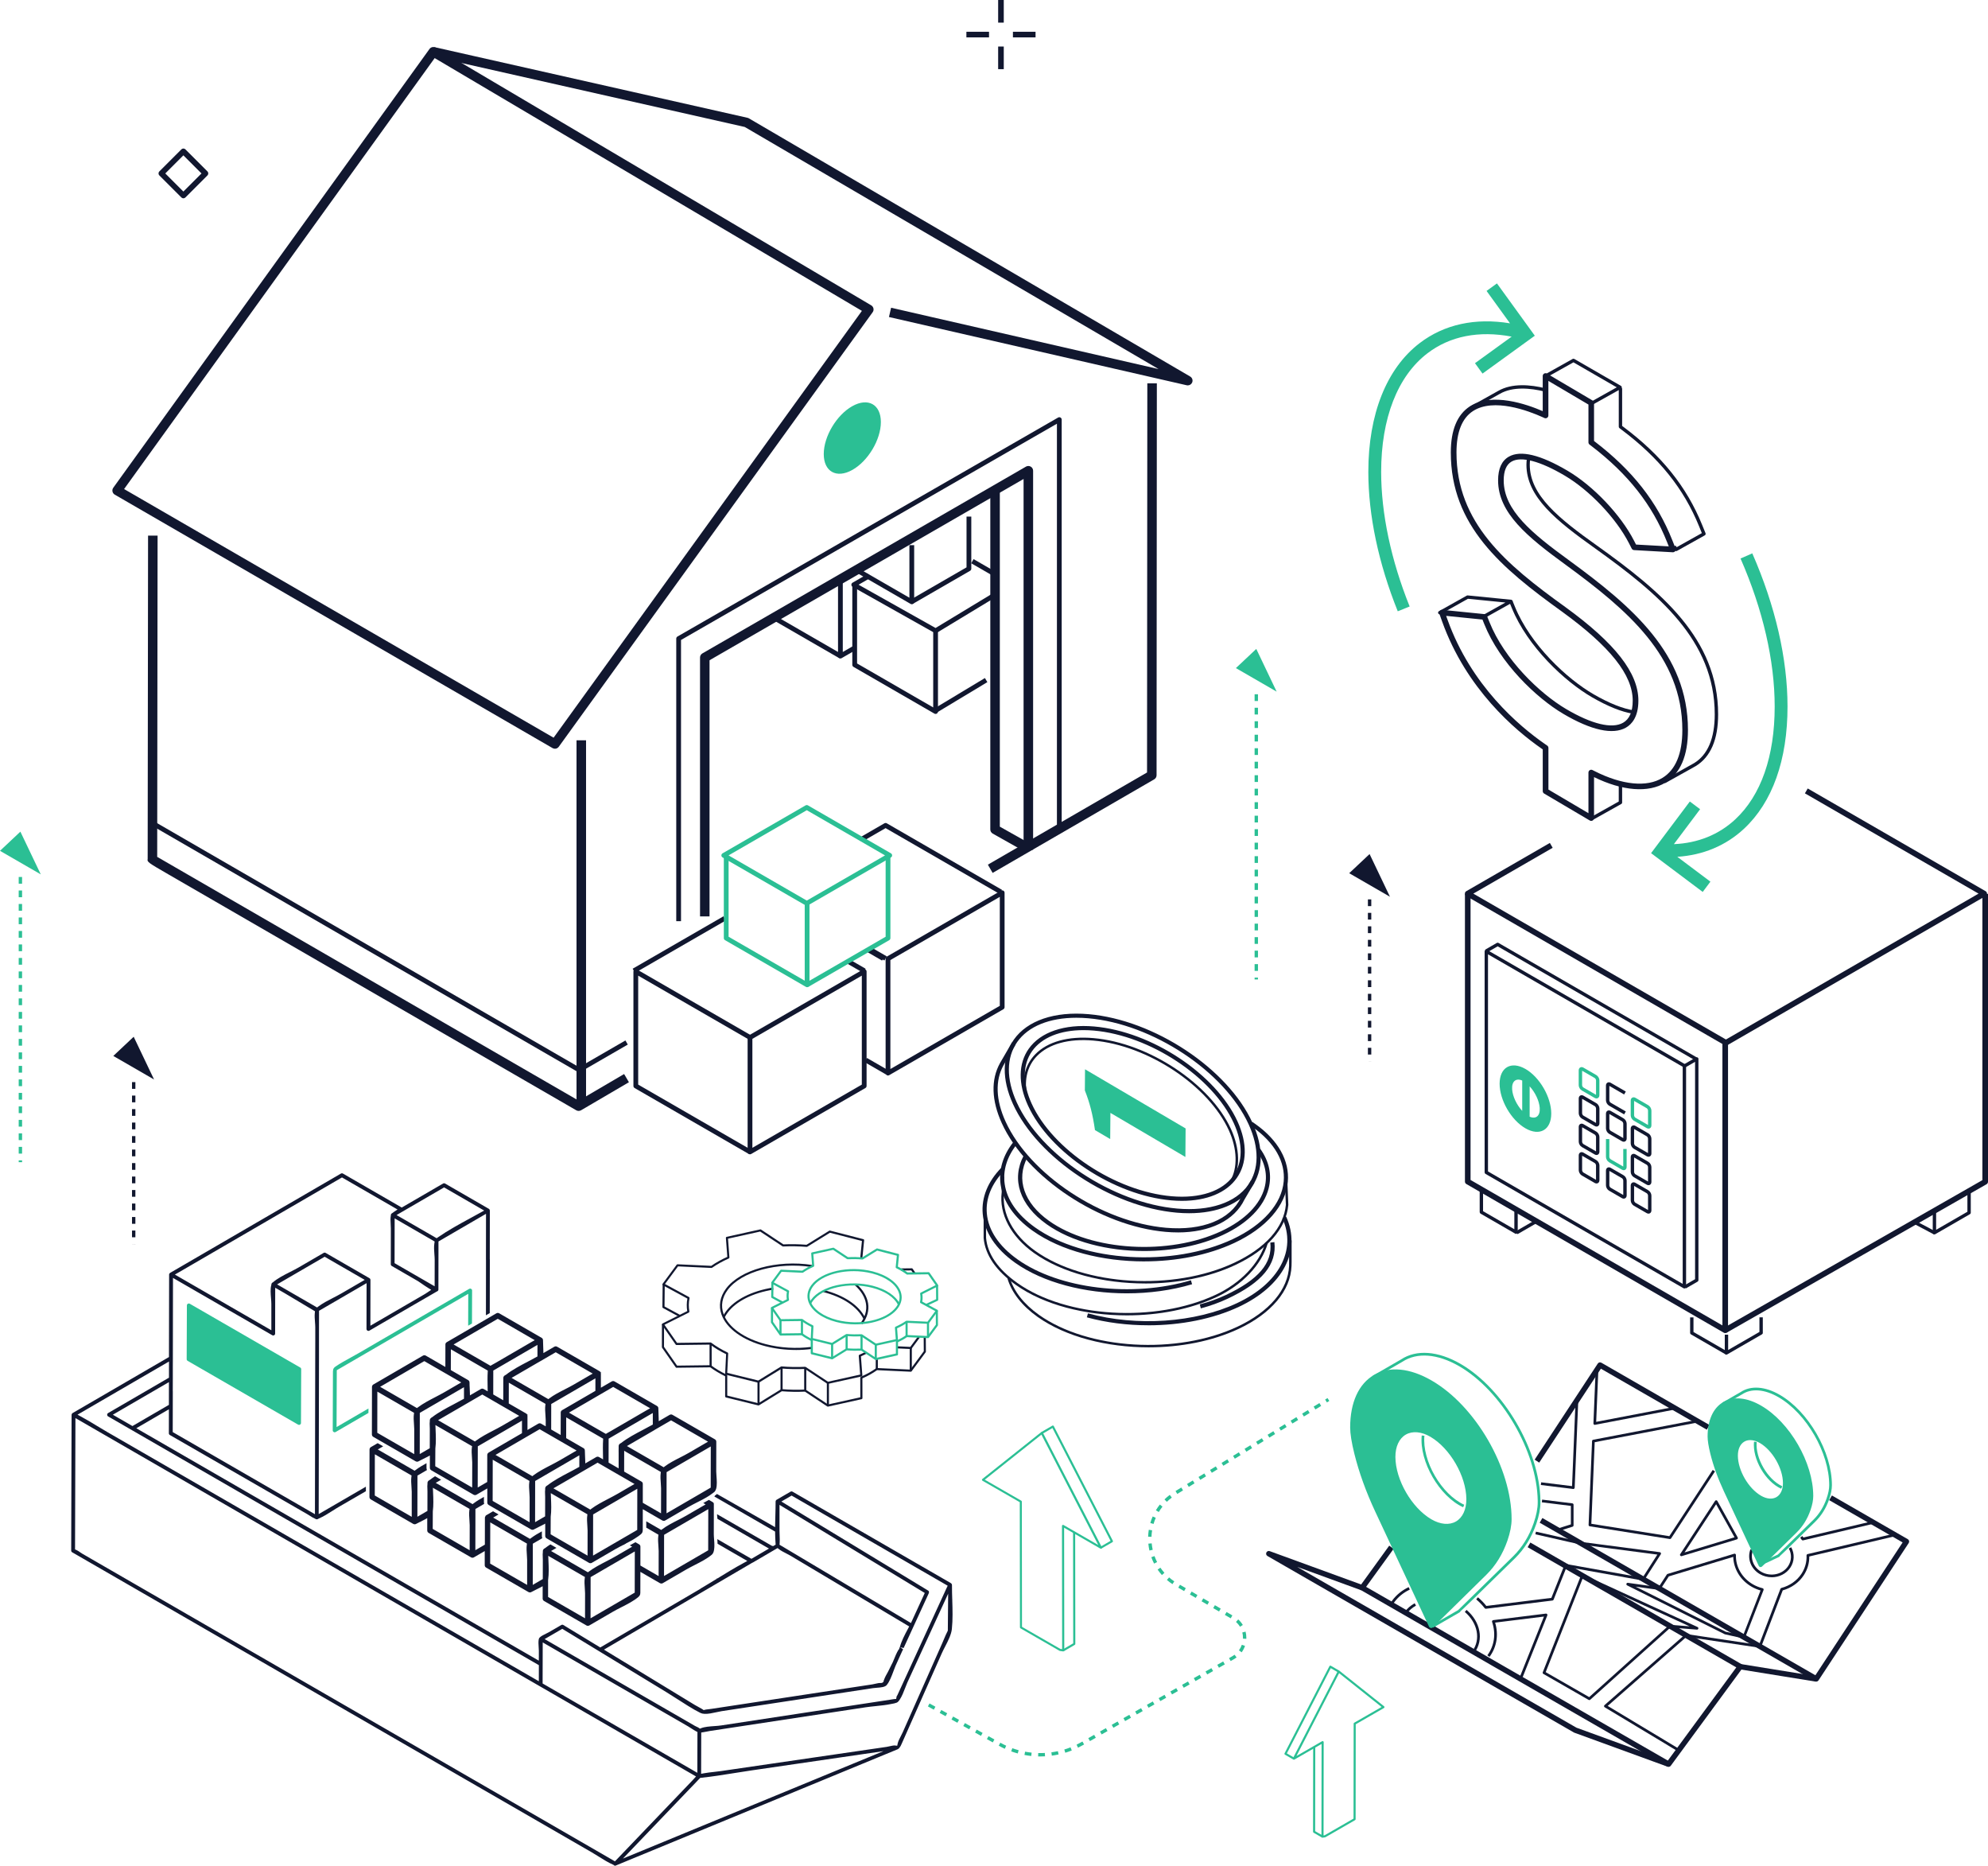 <svg xmlns="http://www.w3.org/2000/svg" id="Layer_1" data-name="Layer 1" viewBox="0 0 913.96 857.58"><defs><style>      .cls-1, .cls-2, .cls-3, .cls-4 {        stroke-width: 0px;      }      .cls-1, .cls-3 {        fill: #11172f;      }      .cls-2, .cls-4 {        fill: #2bbf94;      }      .cls-3, .cls-4 {        fill-rule: evenodd;      }    </style></defs><g><g><path class="cls-1" d="M566.58,543.31l-.98-.57c3.49-5.98,3.24-14.66-.67-23.23-9.37-20.57-37.32-39.07-62.29-41.24-11.28-.98-20.48,1.54-25.88,7.09-3.95,4.05-5.65,9.52-4.93,15.8l-1.13.13c-.76-6.63,1.06-12.41,5.25-16.72,5.65-5.8,15.16-8.44,26.8-7.43,25.34,2.2,53.7,21,63.23,41.9,4.06,8.9,4.29,17.97.61,24.27Z"></path><g><g><path class="cls-1" d="M528.06,619.27c-19.11,0-38.07-4.78-51.04-13.99-7.18-5.1-11.98-11.23-13.88-17.73l1.09-.32c1.82,6.25,6.47,12.17,13.45,17.12,22.55,16.02,63.47,18.45,91.24,5.42,14.66-6.88,23.3-17.07,23.72-27.96,0-.01,0-.03,0-.04.02-.5.03-7.24.03-11.71h1.14s0,2.94,0,5.89c0,1.47,0,2.94,0,4.05,0,.94,0,1.51-.04,1.86-.4,11.33-9.29,21.88-24.35,28.94-12.14,5.7-26.78,8.47-41.33,8.47Z"></path><path class="cls-1" d="M527.9,609.13c-9.61,0-19.27-1.2-28.23-3.65l.5-1.83c22.45,6.15,49.37,4.3,68.58-4.72,19.27-9.04,27.44-24.35,20.81-38.99l1.73-.78c7.1,15.68-1.42,31.96-21.73,41.49-11.92,5.59-26.73,8.49-41.66,8.49ZM552.07,601.36l-.49-1.83c4.26-1.13,8.29-2.58,11.95-4.3,15.05-7.06,21.55-14.72,20.48-24.11l1.88-.22c1.18,10.31-5.67,18.59-21.55,26.04-3.77,1.77-7.9,3.26-12.27,4.42Z"></path></g><g><path class="cls-1" d="M518.08,604.58c-19.11,0-38.07-4.78-51.04-13.99-9.15-6.5-14.14-13.77-14.83-21.6v-13.08s1.13,0,1.13,0v13.03c.65,7.44,5.48,14.43,14.35,20.73,22.55,16.02,63.48,18.45,91.24,5.42,11.48-5.39,20.01-14.34,22.83-23.96l1.09.32c-2.91,9.92-11.67,19.14-23.44,24.66-12.14,5.7-26.78,8.47-41.33,8.47Z"></path><path class="cls-1" d="M518.09,594.45c-19.42,0-38.55-4.93-51.39-14.05-9-6.39-14.15-14.16-14.9-22.45-.67-7.48,2.3-14.85,8.61-21.3l1.36,1.32c-5.91,6.04-8.7,12.89-8.08,19.81.69,7.72,5.57,15.01,14.11,21.07,19.15,13.61,52.68,17.64,79.71,9.6l.54,1.82c-9.48,2.82-19.76,4.18-29.96,4.18Z"></path></g><g><path class="cls-1" d="M526.47,589.92c-19.14,0-38.13-4.79-51.11-14.01-10.59-7.52-16.14-17.95-14.84-27.9v-7.31s1.13,0,1.13,0v7.39c-1.25,9.59,4.13,19.62,14.37,26.9,22.58,16.04,63.56,18.47,91.36,5.43,14.39-6.75,22.83-16.22,23.78-26.66l-.52-12.63,1.14-.05.52,12.71c-.99,10.93-9.67,20.73-24.43,27.66-12.16,5.71-26.82,8.48-41.39,8.48Z"></path><path class="cls-1" d="M526.05,579.77c-19.19,0-38.24-4.8-51.27-14.06-8.52-6.05-13.62-13.39-14.75-21.22-.97-6.7,1.05-13.46,5.83-19.54l1.49,1.17c-4.45,5.66-6.34,11.92-5.45,18.1,1.05,7.3,5.89,14.2,13.97,19.94,22.45,15.95,63.21,18.36,90.86,5.39,13.97-6.56,22.52-16.23,23.44-26.54.81-8.98-4.2-17.8-14.11-24.84-.47-.33-.95-.66-1.43-.98l1.04-1.58c.5.33,1,.67,1.49,1.02,10.47,7.44,15.76,16.87,14.9,26.55-.99,11-9.93,21.23-24.53,28.08-12.19,5.72-26.88,8.5-41.49,8.5ZM526.04,575c-16.79,0-33.45-4.2-44.85-12.3-12.38-8.79-16.33-20.59-10.56-31.57l1.68.88c-5.28,10.05-1.55,20.95,9.98,29.14,19.57,13.9,55.11,16.01,79.23,4.7,10.79-5.06,17.85-12.19,19.88-20.06,1.47-5.69.21-11.5-3.63-16.79l1.53-1.11c4.18,5.77,5.54,12.12,3.93,18.38-2.17,8.43-9.6,15.99-20.91,21.3-10.66,5-23.51,7.43-36.28,7.43Z"></path></g></g><g><g><path class="cls-1" d="M541.48,566.45c-1.8,0-3.66-.08-5.56-.25-30.19-2.62-63.99-25.03-75.35-49.94-4.77-10.46-5.06-20.01-.84-27.62l.3-.52s5.23-9.01,5.23-9.01l1.64.95s-5.17,8.92-5.23,9.01l-.3.51c-3.91,7.04-3.59,16,.92,25.9,11.1,24.36,44.2,46.27,73.79,48.84,16.71,1.45,29.56-3.74,34.39-13.88.01-.03.03-.05.04-.07l4.57-7.76,1.63.96-4.55,7.72c-4.63,9.68-15.9,15.17-30.69,15.17Z"></path><path class="cls-1" d="M546.64,557.63c-1.82,0-3.69-.08-5.6-.25-30.19-2.62-63.99-25.03-75.34-49.94-5.19-11.38-5.04-21.9.42-29.63,6.2-8.78,18.73-13.03,34.36-11.67,30.19,2.62,63.99,25.03,75.34,49.94,5.19,11.38,5.04,21.9-.42,29.63-5.44,7.7-15.75,11.92-28.75,11.92ZM494.86,467.78c-12.37,0-22.12,3.93-27.19,11.12-5.05,7.16-5.14,17.01-.25,27.75,11.1,24.36,44.2,46.27,73.78,48.84,14.94,1.3,26.84-2.67,32.64-10.88,5.05-7.16,5.14-17.01.25-27.75-11.1-24.36-44.2-46.27-73.78-48.84-1.87-.16-3.69-.24-5.45-.24ZM543.36,551.94c-1.59,0-3.22-.07-4.9-.22-26.4-2.3-55.97-21.89-65.9-43.68-4.55-9.98-4.41-19.21.38-26,5.44-7.7,16.41-11.44,30.11-10.24,26.4,2.3,55.96,21.89,65.9,43.68,4.55,9.98,4.41,19.21-.38,26-4.77,6.76-13.81,10.46-25.21,10.46ZM498.14,473.47c-10.76,0-19.24,3.42-23.65,9.66-4.39,6.21-4.46,14.78-.2,24.12,9.68,21.24,38.54,40.34,64.34,42.58,13,1.13,23.36-2.31,28.4-9.45,4.39-6.21,4.46-14.78.2-24.12-9.68-21.24-38.54-40.34-64.34-42.58-1.63-.14-3.21-.21-4.75-.21Z"></path></g><path class="cls-2" d="M544.96,531.77l-34.46-20.26-.1,12.03-7-4.12c-1.03-7.27-2.46-12.71-4.65-18.24l.08-9.71,46.24,27.19-.1,13.11Z"></path></g></g><g><g><g><path class="cls-1" d="M744.2,361.11v7.29l-12.39,6.94.76,1.35,12.79-7.16c.25-.14.4-.4.4-.68v-7.49c-.52-.03-1.04-.12-1.55-.26Z"></path><path class="cls-1" d="M745.43,197.46c17.32,12.98,28.66,27.1,35.7,44.44l1.27,3.13-11.56,6.47-.52-.79c-.39.35-.8.67-1.24.94l.86,1.31c.22.34.67.45,1.03.25l12.79-7.16c.34-.19.49-.61.34-.97l-1.53-3.76c-7.14-17.61-18.65-31.94-36.2-45.1l-.61-.46v-17.33h-1.55v17.72c0,.24.12.47.31.62l.92.69Z"></path><path class="cls-1" d="M734.29,250.84c-17.56-12.5-30.99-23.18-30.99-37.21,0-.82.06-1.58.15-2.3-.52-.12-1.02-.3-1.49-.53-.12.88-.2,1.81-.2,2.83,0,14.77,13.71,25.71,31.64,38.47,28.95,20.74,54.93,42.17,54.93,76.24,0,11-3.2,18.54-9.47,22.4,0,0-.72.4-.75.42l-12.69,7.09c-.05-.03-.13-.08-.2-.11-.29.45-.62.86-.99,1.22.49.28.77.45.79.46.24.14.53.14.77,0l13.86-7.74c6.79-4.18,10.24-12.17,10.24-23.74,0-34.81-26.29-56.52-55.58-77.5Z"></path></g><g><path class="cls-1" d="M710.66,178.5c-7.19-1.77-15.58-2.45-21.87,1.16l-13,7.26c-.34.19-.48.6-.34.96.07.18.15.38.23.6.51-.14,1.03-.23,1.55-.27-.03-.09-.07-.18-.1-.26l12.42-6.94c5.91-3.39,13.91-2.7,20.81-.99.05-.52.15-1.02.29-1.52Z"></path><path class="cls-1" d="M751.32,326.53c-5.08-.74-11.39-3.22-18.6-7.38-12.47-7.2-29.12-22.85-36.22-40.22l-1.16-2.82-1.44.59,1.16,2.82c7.24,17.7,24.19,33.65,36.88,40.98,7.22,4.17,13.51,6.69,18.7,7.53.15-.51.38-1.01.67-1.49Z"></path></g><path class="cls-1" d="M731.56,377.31c-.23,0-.45-.06-.66-.18l-21-12.39c-.39-.23-.64-.66-.64-1.11v-19.19l-.42-.29c-12.35-8.55-34.72-27.51-45.82-58.44l-1.32-3.69c-.15-.42-.07-.88.2-1.23.27-.35.71-.54,1.15-.49l19.5,1.97c.48.05.89.36,1.07.81l1.13,2.82c6.9,17.26,23.1,32.82,35.22,39.97,11.83,6.98,21.14,9.23,26.23,6.32,2.93-1.67,4.42-5.09,4.42-10.16,0-11.81-10.32-24.8-32.49-40.9-27.98-20.12-51.14-39.52-51.14-73.16,0-10.3,2.96-17.44,8.79-21.21,10.15-6.57,26.18-.96,33.47,2.21v-16.15c0-.46.25-.89.65-1.12.4-.23.9-.23,1.3.01l21,12.39c.39.23.64.66.64,1.11v17.47l.4.31c17.26,13.22,28.57,27.62,35.59,45.32l1.5,3.76c.16.41.11.87-.15,1.23-.26.36-.7.55-1.12.54l-17.82-1c-.46-.03-.87-.29-1.08-.7l-1.23-2.41c-5.93-11.55-18.08-24.34-29.54-31.11-11.35-6.7-20.03-9-24.44-6.48-2.42,1.38-3.64,4.29-3.64,8.66,0,13.79,13.05,24.38,30.11,36.79,28.77,21.06,54.6,42.87,54.6,77.91,0,11.85-3.48,20-10.36,24.22-7.81,4.8-19.73,3.87-32.82-2.54v18.83c0,.46-.25.89-.65,1.12-.2.11-.42.17-.64.17ZM711.85,362.89l18.42,10.87v-18.67c0-.45.23-.87.61-1.1.38-.24.86-.26,1.26-.05l.99.5c12.61,6.38,23.98,7.51,31.18,3.08,6.05-3.72,9.13-11.13,9.13-22.02,0-33.83-25.32-55.17-53.54-75.83-17.66-12.85-31.17-23.87-31.17-38.88,0-5.36,1.66-9.03,4.95-10.9,5.4-3.08,14.49-.9,27.03,6.5,11.84,6.99,24.4,20.21,30.53,32.15l.9,1.75,15.06.84-.75-1.88c-6.85-17.25-17.89-31.3-34.76-44.22l-.91-.69c-.32-.24-.51-.62-.51-1.03v-17.37l-18.42-10.87v15.88c0,.44-.22.85-.59,1.09-.37.24-.83.27-1.23.09l-.94-.43c-6.41-2.89-22.37-8.93-31.88-2.78-5.05,3.27-7.61,9.67-7.61,19.04,0,32.42,22.67,51.37,50.07,71.07,22.9,16.63,33.56,30.29,33.56,43,0,7.55-3.11,10.91-5.72,12.4-6,3.43-15.97,1.24-28.82-6.34-12.49-7.37-29.18-23.41-36.31-41.23l-.84-2.1-16.69-1.69.63,1.76c10.86,30.26,32.76,48.82,44.86,57.19l.97.67c.35.24.56.64.56,1.06v19.13Z"></path><path class="cls-1" d="M681.85,284.33s-.05,0-.08,0l-19.93-1.97c-.34-.03-.61-.28-.68-.61-.07-.33.08-.67.38-.83l12.79-7.16c.14-.08.29-.12.46-.09l19.93,1.98c.34.03.61.28.68.61.07.33-.08.67-.38.83l-12.79,7.16c-.12.06-.25.1-.38.1ZM664.45,281.06l17.23,1.71,10.42-5.84-17.23-1.71-10.42,5.84Z"></path><path class="cls-1" d="M732.05,185.98c-.13,0-.27-.03-.39-.1l-21.46-12.39c-.24-.14-.39-.4-.39-.68,0-.28.15-.54.4-.67l12.79-7.16c.24-.13.53-.13.77,0l21.46,12.39c.24.14.39.4.39.68,0,.28-.15.54-.4.67l-12.79,7.16c-.12.07-.25.1-.38.1ZM712.16,172.82l19.9,11.49,11.21-6.28-19.9-11.49-11.21,6.28Z"></path></g><g><path class="cls-2" d="M805.59,254.34l-5.4,2.37c10.27,23.41,15.7,46.95,15.7,68.05,0,22.87-6.27,40.8-18.12,51.84-7.57,7.05-17.23,10.93-28.22,11.39l12.05-16.06-4.72-3.54-17.82,23.74,23.74,17.82,3.54-4.72-15.22-11.42c11.86-.77,22.35-5.15,30.67-12.9,13.08-12.19,20-31.61,20-56.16,0-21.92-5.6-46.27-16.2-70.42Z"></path><path class="cls-2" d="M688.21,130.26l-4.78,3.46,10.78,14.89c-15.98-2.62-30.21.45-41.52,9.08-15.23,11.63-23.62,32.66-23.62,59.21,0,19.9,4.68,42.05,13.53,64.06l5.47-2.2c-8.57-21.32-13.1-42.72-13.1-61.86,0-24.67,7.56-44.04,21.3-54.53,10.36-7.91,23.65-10.5,38.7-7.65l-16.86,12.21,3.46,4.78,24.04-17.41-17.41-24.04Z"></path></g></g><g><g><rect class="cls-1" x="696.6" y="563.16" width="10.32" height="1.55" transform="translate(-187.96 426.5) rotate(-30)"></rect><path class="cls-1" d="M696.98,567.11c-.13,0-.27-.03-.39-.1l-15.93-9.2c-.24-.14-.39-.39-.39-.67v-10.11c0-.28.15-.53.39-.67.24-.14.53-.14.78,0l15.93,9.2c.24.14.39.39.39.67v10.11c0,.28-.15.53-.39.67-.12.07-.25.1-.39.1ZM681.82,556.69l14.38,8.3v-8.32l-14.38-8.3v8.32Z"></path></g><g><path class="cls-1" d="M889.34,567.37c-.13,0-.27-.03-.39-.1-.24-.14-.39-.39-.39-.67v-10.05h1.55v8.7l14.38-8.3v-9.5h1.55v9.95c0,.28-.15.53-.39.67l-15.94,9.2c-.12.07-.25.1-.39.1Z"></path><rect class="cls-1" x="883.95" y="558.93" width="1.55" height="10.44" transform="translate(-28.19 1081.45) rotate(-62.06)"></rect></g><g><path class="cls-1" d="M793.73,622.61c-.13,0-.27-.03-.39-.1-.24-.14-.39-.39-.39-.67v-8.38h1.55v7.03l14.38-8.3v-6.7h1.55v7.14c0,.28-.15.53-.39.67l-15.94,9.2c-.12.07-.25.1-.39.1Z"></path><path class="cls-1" d="M793.63,622.69l-16.23-9.37c-.24-.14-.39-.39-.39-.67v-7.15h1.55v6.71l15.84,9.15-.78,1.34Z"></path></g><path class="cls-1" d="M779.31,487.36l-90.77-52.41-5.04,2.91-.78-1.34,5.42-3.13c.24-.14.54-.14.78,0l91.16,52.63-.78,1.34Z"></path><path class="cls-1" d="M774.38,592.21c-.13,0-.27-.03-.39-.1l-91.06-52.57c-.24-.14-.39-.39-.39-.67v-101.58c0-.28.15-.53.39-.67.24-.14.54-.14.78,0l91.06,52.57c.24.14.39.39.39.67v101.58c0,.28-.15.53-.39.67-.12.07-.25.1-.39.1ZM684.09,538.42l89.51,51.68v-99.79l-89.51-51.68v99.79Z"></path><path class="cls-2" d="M701.3,491.32c-6.56-3.78-11.87-.74-11.87,6.79s5.31,16.71,11.87,20.49c6.56,3.78,11.87.74,11.87-6.79s-5.31-16.71-11.87-20.5ZM695.19,500.69c-.25-3.69,1.75-5.3,4.63-4.05v13.96c-2.5-2.7-4.41-6.64-4.63-9.91ZM703.24,513.27v-13.96c2.5,2.7,4.41,6.64,4.63,9.91.25,3.69-1.75,5.3-4.63,4.04Z"></path><path class="cls-1" d="M775.03,592.2l-.78-1.34,5.04-2.91v-99.91l-4.26,2.46-.78-1.34,5.42-3.13c.24-.14.54-.14.78,0,.24.14.39.39.39.67v101.7c0,.28-.15.53-.39.67l-5.42,3.13Z"></path><g><path class="cls-2" d="M733.97,504.87c-.28,0-.56-.08-.84-.24l-5.93-3.42c-.8-.46-1.41-1.51-1.41-2.43v-6.81c0-.59.25-1.08.69-1.33.44-.25.98-.23,1.49.07l5.93,3.42c.8.46,1.41,1.51,1.41,2.44v6.8c0,.59-.25,1.08-.69,1.33-.2.12-.42.17-.65.17ZM727.36,492.13v6.64c0,.37.3.91.62,1.09l5.78,3.34v-6.63c0-.37-.31-.91-.63-1.1l-5.77-3.33Z"></path><path class="cls-1" d="M746.67,512.2l-6.95-4.02c-.8-.46-1.4-1.51-1.4-2.43v-6.81c0-.59.25-1.08.69-1.33.43-.25.98-.23,1.49.07l6.95,4.02-.78,1.34-6.79-3.93v6.64c0,.37.3.91.62,1.09l6.95,4.02-.78,1.34Z"></path><path class="cls-2" d="M757.88,518.74c-.28,0-.56-.08-.84-.24l-5.93-3.42c-.8-.46-1.41-1.51-1.41-2.43v-6.8c0-.59.25-1.08.69-1.33.44-.25.99-.23,1.5.07l5.92,3.42c.8.47,1.41,1.52,1.41,2.44v6.8c0,.59-.25,1.08-.69,1.33-.2.12-.42.17-.65.17ZM751.26,506v6.64c0,.37.3.91.62,1.09l5.78,3.34v-6.63c0-.37-.31-.91-.63-1.1l-5.77-3.33Z"></path><path class="cls-1" d="M733.98,517.79c-.28,0-.56-.08-.84-.24l-5.93-3.43c-.8-.46-1.41-1.51-1.41-2.43v-6.81c0-.59.25-1.08.69-1.33.44-.25.98-.23,1.5.07l5.93,3.43c.8.46,1.41,1.51,1.41,2.43v6.81c0,.59-.25,1.08-.69,1.33-.2.12-.42.17-.65.17ZM727.36,505.05v6.64c0,.37.3.91.62,1.09l5.78,3.34v-6.64c0-.37-.3-.91-.62-1.09l-5.78-3.34Z"></path><path class="cls-1" d="M746.5,524.77c-.28,0-.56-.08-.84-.24l-5.93-3.42c-.8-.46-1.41-1.51-1.41-2.44v-6.8c0-.59.25-1.08.69-1.33.44-.25.98-.23,1.5.07l5.93,3.42c.8.46,1.41,1.51,1.41,2.44v6.8c0,.59-.25,1.08-.69,1.33-.2.12-.42.17-.65.17ZM739.88,512.03v6.63c0,.37.3.91.62,1.1l5.78,3.33v-6.63c0-.37-.31-.91-.63-1.1l-5.77-3.33Z"></path><path class="cls-1" d="M757.88,531.66c-.27,0-.56-.08-.84-.24l-5.93-3.42c-.8-.46-1.41-1.51-1.41-2.44v-6.8c0-.59.25-1.08.69-1.33.44-.25.99-.23,1.5.07l5.92,3.42c.8.46,1.41,1.51,1.41,2.44v6.8c0,.59-.25,1.08-.69,1.33-.2.12-.42.17-.65.17ZM751.26,518.92v6.63c0,.37.3.91.62,1.1l5.77,3.33v-6.63c0-.37-.3-.91-.62-1.1l-5.77-3.33Z"></path><path class="cls-1" d="M733.97,530.86c-.28,0-.56-.08-.84-.24l-5.92-3.42c-.8-.46-1.41-1.51-1.41-2.44v-6.8c0-.59.25-1.08.69-1.33.44-.25.98-.23,1.5.07l5.92,3.42c.8.46,1.41,1.51,1.41,2.44v6.8c0,.59-.25,1.08-.69,1.33-.2.12-.42.17-.65.17ZM727.36,518.13v6.63c0,.37.3.91.62,1.1l5.78,3.33v-6.63c0-.37-.3-.91-.62-1.1l-5.77-3.33Z"></path><path class="cls-2" d="M746.49,537.85c-.28,0-.56-.08-.84-.24l-5.92-3.42c-.8-.46-1.41-1.51-1.41-2.44v-8.2h1.55v8.2c0,.37.31.91.63,1.1l5.77,3.33v-8.08h1.56v8.25c0,.59-.25,1.08-.69,1.33-.2.12-.42.17-.65.17Z"></path><path class="cls-1" d="M757.88,544.74c-.28,0-.56-.08-.84-.24l-5.93-3.43c-.8-.46-1.41-1.51-1.41-2.43v-6.81c0-.59.25-1.08.69-1.33.44-.25.98-.23,1.49.07l5.93,3.43c.8.46,1.41,1.51,1.41,2.43v6.81c0,.59-.25,1.08-.69,1.33-.2.12-.42.17-.65.17ZM751.26,532v6.64c0,.37.3.91.62,1.09l5.78,3.34v-6.64c0-.37-.3-.91-.62-1.09l-5.78-3.34Z"></path><path class="cls-1" d="M733.97,543.95c-.28,0-.56-.08-.84-.24l-5.92-3.42c-.8-.46-1.41-1.51-1.41-2.44v-6.8c0-.59.25-1.08.69-1.33.44-.25.98-.23,1.5.07l5.93,3.43c.8.46,1.41,1.51,1.41,2.43v6.8c0,.59-.25,1.08-.69,1.33-.2.12-.42.17-.65.17ZM727.36,531.21v6.63c0,.37.3.91.62,1.1l5.77,3.33v-6.64c0-.37-.3-.91-.62-1.09l-5.78-3.34Z"></path><path class="cls-1" d="M746.49,550.93c-.28,0-.56-.08-.84-.24l-5.92-3.42c-.8-.46-1.41-1.51-1.41-2.44v-6.8c0-.59.25-1.08.69-1.33.44-.25.98-.23,1.5.07l5.93,3.42c.8.46,1.41,1.51,1.41,2.43v6.8c0,.59-.25,1.08-.69,1.33-.2.12-.42.17-.65.17ZM739.88,538.19v6.63c0,.37.3.91.62,1.1l5.78,3.33v-6.64c0-.37-.3-.91-.62-1.09l-5.78-3.34Z"></path><path class="cls-1" d="M757.88,557.82c-.28,0-.56-.08-.84-.24l-5.93-3.42c-.8-.46-1.41-1.51-1.41-2.43v-6.81c0-.59.25-1.08.69-1.33.44-.25.98-.23,1.49.07l5.93,3.43c.8.46,1.41,1.51,1.41,2.43v6.8c0,.59-.25,1.08-.69,1.33-.2.12-.42.17-.65.17ZM751.26,545.08v6.64c0,.37.3.91.62,1.09l5.78,3.34v-6.64c0-.37-.3-.91-.62-1.09l-5.78-3.34Z"></path></g><path class="cls-1" d="M793.8,612.55l-1.28-2.25,118.86-67.88v-131.57h2.58v132.32c0,.46-.25.89-.65,1.12l-119.51,68.25Z"></path><path class="cls-1" d="M793.16,612.72c-.22,0-.45-.06-.65-.17l-118.37-68.34c-.4-.23-.65-.66-.65-1.12v-132.23h2.58v131.48l115.79,66.85v-130.04h2.58v132.28c0,.46-.25.89-.65,1.12-.2.12-.42.17-.65.17Z"></path><path class="cls-1" d="M793.48,480.57c-.22,0-.45-.06-.65-.17l-118.72-68.55c-.4-.23-.65-.66-.65-1.12s.25-.89.65-1.12l38.42-22.18,1.29,2.24-36.48,21.06,116.14,67.05,116.14-67.05-79.83-46.09,1.29-2.24,81.77,47.21c.4.23.65.66.65,1.12s-.25.89-.65,1.12l-118.72,68.55c-.2.12-.42.17-.65.17Z"></path></g><path class="cls-1" d="M84.31,91.15c-.33,0-.66-.13-.91-.38l-10.15-10.15c-.5-.5-.5-1.32,0-1.83l10.15-10.15c.5-.5,1.32-.5,1.83,0l10.15,10.15c.5.5.5,1.32,0,1.83l-10.15,10.15c-.25.25-.58.38-.91.38ZM75.99,79.72l8.32,8.32,8.32-8.32-8.32-8.32-8.32,8.32Z"></path><g><rect class="cls-1" x="458.89" width="2.58" height="10.4"></rect><rect class="cls-1" x="458.89" y="21.39" width="2.58" height="10.4"></rect><rect class="cls-1" x="444.29" y="14.6" width="10.4" height="2.58"></rect><rect class="cls-1" x="465.68" y="14.6" width="10.4" height="2.58"></rect></g><path class="cls-1" d="M62.24,571.81h-1.55l1.55-.03v.03ZM62.24,568.68h-1.55v-3.1h1.55v3.1ZM62.24,562.48h-1.55v-3.1h1.55v3.1ZM62.24,556.28h-1.55v-3.1h1.55v3.1ZM62.24,550.07h-1.55v-3.1h1.55v3.1ZM62.24,543.87h-1.55v-3.1h1.55v3.1ZM62.24,537.67h-1.55v-3.1h1.55v3.1ZM62.24,531.47h-1.55v-3.1h1.55v3.1ZM62.24,525.27h-1.55v-3.1h1.55v3.1ZM62.24,519.06h-1.55v-3.1h1.55v3.1ZM62.24,512.86h-1.55v-3.1h1.55v3.1ZM62.24,506.66h-1.55v-3.1h1.55v3.1ZM62.24,500.46h-1.55v-3.1h1.55v3.1Z"></path><polygon class="cls-3" points="52.09 485.34 70.83 496.16 61.46 476.52 52.09 485.34"></polygon><path class="cls-2" d="M10.15,534.17h-1.55v-.84h1.55v.84ZM10.15,530.23h-1.55v-3.1h1.55v3.1ZM10.15,524.02h-1.55v-3.1h1.55v3.1ZM10.15,517.82h-1.55v-3.1h1.55v3.1ZM10.15,511.62h-1.55v-3.1h1.55v3.1ZM10.15,505.42h-1.55v-3.1h1.55v3.1ZM10.15,499.22h-1.55v-3.1h1.55v3.1ZM10.15,493.01h-1.55v-3.1h1.55v3.1ZM10.15,486.81h-1.55v-3.1h1.55v3.1ZM10.15,480.61h-1.55v-3.1h1.55v3.1ZM10.15,474.41h-1.55v-3.1h1.55v3.1ZM10.15,468.21h-1.55v-3.1h1.55v3.1ZM10.15,462h-1.55v-3.1h1.55v3.1ZM10.15,455.8h-1.55v-3.1h1.55v3.1ZM10.15,449.6h-1.55v-3.1h1.55v3.1ZM10.15,443.4h-1.55v-3.1h1.55v3.1ZM10.15,437.19h-1.55v-3.1h1.55v3.1ZM10.15,430.99h-1.55v-3.1h1.55v3.1ZM10.15,424.79h-1.55v-3.1h1.55v3.1ZM10.15,418.59h-1.55v-3.1h1.55v3.1ZM10.15,412.39h-1.55v-3.1h1.55v3.1ZM10.15,406.18h-1.55v-3.1h1.55v3.1Z"></path><polygon class="cls-4" points="0 391.06 18.74 401.88 9.37 382.25 0 391.06"></polygon><path class="cls-2" d="M478.26,807.31c-.33,0-.66,0-.99-.01l.04-1.55c1.01.03,2.02.01,3.04-.05l.09,1.55c-.72.04-1.45.06-2.17.06ZM474.11,807.09c-1.04-.11-2.09-.26-3.13-.46l.29-1.52c1,.19,2.01.34,3.01.44l-.16,1.54ZM483.57,806.95l-.21-1.54c1-.14,2-.31,2.99-.53l.33,1.51c-1.03.23-2.07.41-3.11.55ZM467.9,805.93c-1.01-.28-2.03-.6-3.02-.95l.53-1.46c.95.34,1.92.65,2.9.92l-.41,1.5ZM489.75,805.6l-.45-1.48c.96-.29,1.93-.63,2.87-1l.57,1.44c-.98.39-1.98.74-2.98,1.04ZM461.95,803.78c-.94-.43-1.88-.9-2.79-1.41l.73-1.37c.9.5,1.8.95,2.7,1.36l-.64,1.41ZM495.62,803.28l-.68-1.39c.67-.33,1.34-.69,2-1.06l.69-.39.77,1.35-.69.39c-.69.39-1.38.76-2.08,1.1ZM456.42,800.85l-2.71-1.5.75-1.36,2.71,1.5-.75,1.36ZM501.09,800.25l-.77-1.35,2.7-1.53.77,1.35-2.7,1.53ZM450.99,797.84l-2.71-1.51.75-1.36,2.71,1.51-.75,1.36ZM506.48,797.18l-.77-1.35,2.7-1.53.77,1.35-2.7,1.53ZM445.57,794.83l-2.71-1.5.75-1.36,2.71,1.5-.75,1.36ZM511.87,794.12l-.77-1.35,2.7-1.53.77,1.35-2.7,1.53ZM440.15,791.82l-2.71-1.5.75-1.36,2.71,1.5-.75,1.36ZM517.26,791.05l-.77-1.35,2.7-1.53.77,1.35-2.7,1.53ZM434.72,788.81l-2.71-1.5.75-1.36,2.71,1.5-.75,1.36ZM522.65,787.99l-.77-1.35,2.7-1.53.77,1.35-2.7,1.53ZM429.3,785.81l-2.71-1.5.75-1.36,2.71,1.5-.75,1.36ZM528.04,784.92l-.77-1.35,2.7-1.53.77,1.35-2.7,1.53ZM533.44,781.86l-.77-1.35,2.7-1.53.77,1.35-2.7,1.53ZM538.83,778.79l-.77-1.35,2.7-1.53.77,1.35-2.7,1.53ZM544.22,775.73l-.77-1.35,2.7-1.53.77,1.35-2.7,1.53ZM549.61,772.66l-.77-1.35,2.7-1.53.77,1.35-2.7,1.53ZM555,769.6l-.77-1.35,2.7-1.53.77,1.35-2.7,1.53ZM560.4,766.53l-.77-1.35,2.7-1.53.77,1.35-2.7,1.53ZM565.79,763.46l-.77-1.35,1.46-.83c.38-.22.75-.46,1.1-.72l.93,1.24c-.4.3-.83.58-1.27.83l-1.46.83ZM570.84,759.44l-1.25-.91c.56-.77,1-1.63,1.32-2.54l1.47.5c-.36,1.06-.88,2.05-1.53,2.94ZM572.99,753.23l-1.55-.06c0-.14,0-.28,0-.42,0-.82-.1-1.64-.3-2.43l1.5-.38c.23.92.35,1.86.35,2.81,0,.16,0,.32-.01.48ZM570.05,747.67c-.49-.82-1.11-1.56-1.82-2.2l1.03-1.15c.83.74,1.54,1.61,2.12,2.56l-1.33.8ZM565.8,743.82l-2.68-1.56.78-1.34,2.68,1.56-.78,1.34ZM560.44,740.69l-2.68-1.56.78-1.34,2.68,1.56-.78,1.34ZM555.09,737.56l-2.68-1.56.78-1.34,2.68,1.56-.78,1.34ZM549.73,734.43l-2.68-1.56.78-1.34,2.68,1.56-.78,1.34ZM544.38,731.3l-2.68-1.56.78-1.34,2.68,1.56-.78,1.34ZM539.01,728.11c-.89-.59-1.75-1.24-2.54-1.93l1.01-1.17c.75.65,1.55,1.26,2.39,1.82l-.86,1.29ZM534.18,723.94c-.71-.79-1.38-1.64-1.98-2.52l1.28-.88c.56.82,1.18,1.61,1.85,2.36l-1.15,1.03ZM530.58,718.67c-.48-.94-.91-1.93-1.27-2.94l1.46-.52c.34.94.74,1.87,1.19,2.75l-1.38.7ZM528.43,712.66c-.23-1.04-.39-2.1-.49-3.16l1.54-.14c.09,1,.25,1.99.46,2.97l-1.51.33ZM529.39,706.36l-1.55-.05c.04-1.06.14-2.13.3-3.18l1.53.24c-.16.98-.25,1.99-.28,2.99ZM530.33,700.44l-1.49-.43c.3-1.02.66-2.03,1.09-3.01l1.42.62c-.4.91-.74,1.86-1.02,2.82ZM532.73,694.96l-1.33-.8c.55-.91,1.16-1.8,1.82-2.63l1.22.96c-.62.78-1.19,1.61-1.7,2.47ZM536.44,690.27l-1.08-1.11c.75-.73,1.57-1.43,2.43-2.08l.93,1.24c-.8.61-1.57,1.27-2.28,1.95ZM541.24,686.64l-.81-1.32,2.65-1.62.81,1.32-2.65,1.62ZM546.53,683.4l-.81-1.32,2.65-1.62.81,1.32-2.65,1.62ZM551.82,680.17l-.81-1.32,2.65-1.62.81,1.32-2.65,1.62ZM557.11,676.93l-.81-1.32,2.65-1.62.81,1.32-2.65,1.62ZM562.41,673.7l-.81-1.32,2.65-1.62.81,1.32-2.65,1.62ZM567.7,670.46l-.81-1.32,2.65-1.62.81,1.32-2.65,1.62ZM572.99,667.23l-.81-1.32,2.65-1.62.81,1.32-2.65,1.62ZM578.28,663.99l-.81-1.32,2.65-1.62.81,1.32-2.65,1.62ZM583.57,660.76l-.81-1.32,2.65-1.62.81,1.32-2.65,1.62ZM588.86,657.52l-.81-1.32,2.65-1.62.81,1.32-2.65,1.62ZM594.16,654.29l-.81-1.32,2.65-1.62.81,1.32-2.65,1.62ZM599.45,651.06l-.81-1.32,2.65-1.62.81,1.32-2.65,1.62ZM604.74,647.82l-.81-1.32,2.65-1.62.81,1.32-2.65,1.62ZM610.03,644.58l-.81-1.32,1.1-.67.81,1.32-1.1.67Z"></path><g><path class="cls-1" d="M386.37,302.66c-.19,0-.38-.05-.55-.15-.34-.2-.55-.56-.55-.95v-35.68h2.19v33.79l4.85-2.8,1.09,1.89-6.49,3.75c-.17.1-.36.15-.55.15Z"></path><rect class="cls-1" x="370.51" y="275.98" width="2.19" height="34.11" transform="translate(-67.97 468.34) rotate(-60)"></rect><rect class="cls-1" x="428.18" y="318.51" width="27.12" height="2.19" transform="translate(-101.55 273.61) rotate(-31.05)"></rect><path class="cls-1" d="M430.13,328.14c-.19,0-.38-.05-.55-.15l-37.19-21.47c-.34-.2-.55-.56-.55-.95v-37.26h2.19v36.63l35,20.21v-35.37h2.19v37.26c0,.39-.21.75-.55.95-.17.1-.36.15-.55.15Z"></path><rect class="cls-1" x="450.64" y="255.26" width="2.19" height="10.8" transform="translate(.16 521.6) rotate(-60.01)"></rect><path class="cls-1" d="M430.13,291c-.18,0-.37-.05-.54-.14l-37.62-21.15c-.34-.19-.56-.55-.56-.95,0-.39.21-.76.55-.95l7.06-4.07,1.09,1.9-5.39,3.11,35.39,19.89,26.95-16.32,1.13,1.87-27.49,16.65c-.17.11-.37.16-.57.16Z"></path><path class="cls-1" d="M419.61,277.58l-1.09-1.9,25.83-14.91v-23.33h2.19v23.96c0,.39-.21.75-.55.95l-26.37,15.23Z"></path><path class="cls-1" d="M419.19,277.72c-.19,0-.38-.05-.55-.15l-26.37-15.23,1.09-1.89,24.73,14.28v-24.17h2.19v26.06c0,.39-.21.75-.55.95-.17.1-.36.15-.55.15Z"></path><path class="cls-1" d="M326.21,421.2h-4.38v-118.99c0-.78.42-1.5,1.09-1.89l148.76-85.85c.68-.39,1.51-.39,2.19,0,.68.39,1.09,1.11,1.09,1.89v174.21h-4.38v-170.42l-144.38,83.32v117.72Z"></path><path class="cls-1" d="M456.35,401.21l-2.19-3.79,73.18-42.37.13-178.86h4.38s-.13,180.13-.13,180.13c0,.78-.42,1.5-1.09,1.89l-74.27,43Z"></path><path class="cls-1" d="M266.25,492.88c-.19,0-.38-.05-.55-.15l-195.98-113.33,1.09-1.89,195.43,113.01,21.29-12.3,1.09,1.89-21.84,12.62c-.17.1-.36.15-.55.15Z"></path><rect class="cls-1" x="265.05" y="340.26" width="4.38" height="168.45"></rect><path class="cls-1" d="M266.04,510.61c-.38,0-.76-.1-1.1-.29l-187.54-108.45c-9.25-5.35-9.83-5.69-9.51-7.04l.18-148.64h4.38s-.18,147.65-.18,147.65c14.95,8.65,178.64,103.31,193.77,112.05l20.89-12.24,2.21,3.77-21.99,12.88c-.34.2-.72.3-1.11.3Z"></path><path class="cls-1" d="M255.12,344.13c-.37,0-.75-.09-1.09-.29L52.76,227.35c-.53-.31-.91-.83-1.04-1.44-.13-.6,0-1.23.36-1.74L197.45,22.52c.66-.92,1.92-1.18,2.89-.6l200.19,118.42c.53.31.9.83,1.03,1.44.13.6,0,1.23-.37,1.73l-144.3,199.72c-.43.59-1.09.91-1.78.91ZM57.05,224.78l197.46,114.28,141.74-196.18L199.84,26.7,57.05,224.78Z"></path><path class="cls-1" d="M546.07,177.14c-.16,0-.32-.02-.49-.06l-136.89-31.37.98-4.26,122.97,28.18-190.25-111.27L198.75,25.93l.96-4.27,143.97,32.49c.22.05.43.13.62.25l202.87,118.66c.93.55,1.33,1.69.93,2.69-.34.85-1.15,1.38-2.03,1.38Z"></path><path class="cls-1" d="M313.09,423.39h-2.19v-129.87c0-.39.21-.75.55-.95l175.01-100.66c.34-.19.76-.19,1.09,0,.34.2.55.56.55.95v188.97h-2.19v-187.08l-172.82,99.4v129.24Z"></path><path class="cls-1" d="M470.66,391.17l-14.26-8.03c-.69-.39-1.12-1.12-1.12-1.91v-156.92h4.38v155.64l13.15,7.4-2.14,3.81Z"></path><path class="cls-1" d="M408.25,494.33c-.19,0-.38-.05-.55-.15-.34-.2-.55-.56-.55-.95v-52.6c0-.39.21-.75.55-.95l52.5-30.31c.34-.19.76-.19,1.09,0,.34.2.55.56.55.95v52.6c0,.39-.21.75-.55.95l-52.5,30.31c-.17.1-.36.15-.55.15ZM409.34,441.27v50.08l50.31-29.05v-50.08l-50.31,29.05Z"></path><rect class="cls-1" x="401.83" y="484.41" width="2.19" height="11.33" transform="translate(-222.96 593.95) rotate(-60)"></rect><rect class="cls-1" x="401.42" y="434.4" width="2.19" height="8.18" transform="translate(-178.48 567.85) rotate(-60)"></rect><rect class="cls-1" x="402.26" y="433.97" width="2.19" height="8.75" transform="translate(-177.95 568.47) rotate(-60)"></rect><path class="cls-1" d="M459.58,410.89l-52.44-30.27-10.29,5.94-1.09-1.89,10.84-6.26c.34-.19.76-.19,1.09,0l52.98,30.59-1.09,1.89Z"></path><path class="cls-1" d="M344.81,530.55c-.19,0-.38-.05-.55-.15-.34-.2-.55-.56-.55-.95v-52.6c0-.39.21-.75.55-.95l52.5-30.31c.34-.19.76-.19,1.09,0,.34.2.55.56.55.95v52.6c0,.39-.21.75-.55.95l-52.5,30.31c-.17.1-.36.15-.55.15ZM345.9,477.48v50.08l50.31-29.05v-50.08l-50.31,29.05Z"></path><path class="cls-1" d="M344.26,530.4l-52.5-30.31c-.34-.2-.55-.56-.55-.95v-52.6c0-.39.21-.75.55-.95.34-.19.76-.19,1.09,0l52.5,30.31-1.09,1.89-50.86-29.36v50.08l51.96,30-1.09,1.9Z"></path><rect class="cls-1" x="288.2" y="433.01" width="48.2" height="2.19" transform="translate(-175.2 214.27) rotate(-29.99)"></rect><rect class="cls-1" x="392.52" y="439.6" width="2.19" height="8.75" transform="translate(-187.68 562.9) rotate(-60)"></rect><path class="cls-2" d="M371.61,453.6l-1.09-1.89,36.64-21.16v-36.63h2.19v37.26c0,.39-.21.75-.55.95l-37.19,21.47Z"></path><path class="cls-2" d="M371.06,453.74c-.19,0-.38-.05-.55-.15l-37.19-21.47c-.34-.2-.55-.56-.55-.95v-37.26h2.19v36.63l35,20.21v-35.37h2.19v37.26c0,.39-.21.75-.55.95-.17.1-.36.15-.55.15Z"></path><path class="cls-2" d="M370.9,416.28c-.19,0-.38-.05-.55-.15l-38.15-22.03c-.34-.2-.55-.56-.55-.95s.21-.75.55-.95l38.15-22.03c.34-.19.76-.19,1.09,0l38.15,22.03c.34.2.55.56.55.95s-.21.75-.55.95l-38.15,22.03c-.17.1-.36.15-.55.15ZM334.94,393.16l35.97,20.77,35.97-20.77-35.97-20.77-35.97,20.77Z"></path><path class="cls-2" d="M404.97,193.98c0,8.1-5.88,17.95-13.13,22.02-7.25,4.07-13.13.8-13.13-7.3s5.88-17.95,13.13-22.02c7.25-4.07,13.13-.8,13.13,7.3Z"></path></g><g><path class="cls-2" d="M138.37,628.89c-.08-.15-.18-.25-.34-.34l-50.79-29.32c-.13-.07-.27-.11-.42-.11-.16,0-.31.04-.45.12-.28.16-.45.44-.45.75l-.03,7.72c-.02,5.67-.04,11.34-.07,17.01,0,.3.17.6.43.75l50.79,29.32c.28.17.53.18.78.04l.14-.08c.29-.16.41-.38.41-.71l.1-24.73c0-.08-.01-.16-.06-.31l-.03-.1Z"></path><path class="cls-2" d="M216.66,592.46l-.17-.1c-.25-.15-.49-.14-.78.03l-33.6,19.53c-5.73,3.34-11.47,6.67-17.2,10-1.19.69-2.41,1.36-3.64,2.03-2.41,1.32-4.85,2.65-7.03,4.16-1.2.83-1.19,1.53-1.18,3.22v.69s-.09,25.42-.09,25.42c0,.3.16.58.44.74.29.17.62.17.88.02l15.1-8.78v-2.04s-14.65,8.53-14.65,8.53v-2.04c.03-7.8.05-15.6.09-23.41v-.67s.58-.34.58-.34c12.26-7.12,24.52-14.25,36.78-21.37l12.51-7.27c2.94-1.71,5.88-3.42,8.82-5.12l1.76-1.02-.05,14.66,1.76-1.02.05-15.18c0-.33-.12-.55-.37-.68Z"></path><polygon class="cls-1" points="415.72 757.76 415.72 757.77 415.73 757.77 415.72 757.76"></polygon><path class="cls-1" d="M322.04,730.24l-46.08,26.98-17.02-10.35c-.24-.15-.6-.14-.87.01-1.23.72-2.46,1.43-3.7,2.15l-2.1,1.21c-.36.2-.76.39-1.2.61-1.08.53-2.41,1.17-3.02,1.87l-.1.12c-.04.05-.07.08-.09.11-.07.11-.13.38-.15.46-.03.13-.05.23-.07.34-.15.94-.07,2.14,0,3.2.05.63.09,1.22.09,1.74,0,.85,0,1.73,0,2.59l-.02,2-.58-.33-162.54-93.84c-6.72-3.88-13.45-7.77-20.18-11.65l-1.74-1.01,14.98-8.71v2.03c-.01,2.88-.02,5.76-.02,8.64v.38c0,.3.17.61.43.76,21.12,12.17,42.26,24.34,63.38,36.5.38.22.76.47,1.14.71.73.47,1.4.9,2.07,1.16.26.13.41.22.55.3.05.03.1.05.16.07h.1c.11.04.22.03.34,0l.17-.02s.05-.03.09-.05l.57-.3c2.1-.89,4.18-2.21,6.2-3.5,1.05-.67,2.1-1.34,3.13-1.93l12.25-7.09v-2.08s-21.7,12.6-21.7,12.6l.14-71.42c0-3.76,0-7.6,0-11.45l.02-10.58,21.86-12.7-.04,21.08c0,.3.17.58.45.74.28.16.61.17.88.01,6.83-3.96,13.66-7.93,20.48-11.9l10.59-6.13c.14-.05.2-.08.25-.11.12-.07.22-.17.3-.3.02-.04.05-.12.06-.15l.05-.14s0-.1,0-.16c0-5.7.02-11.41.03-17.12v-4.98s21.86-12.71,21.86-12.71l-.03,20.98.02.16-.03,25.51,1.76-1.02.04-24.63-.03-.19.03-22.33-.03-.12c-.02-.29-.15-.48-.4-.63l-20.17-11.65c-.28-.16-.62-.16-.89,0l-19.01,11.04-.19-.11-26.86-15.51c-.14-.08-.29-.12-.45-.12s-.31.04-.45.12l-78.57,45.67c-.1.06-.18.14-.26.26l-.07.13c-.09.18-.1.29-.1.37l-.07,37.91-.19.11-44.15,25.66c-.1.06-.18.14-.26.27l-.07.13c-.06.13-.1.25-.1.36l-.18,62.44c0,.3.17.6.43.75l239,137.99c1.1.63,2.23,1.34,3.22,1.97,2.12,1.33,4.29,2.69,6.46,3.63.09.04.18.09.27.14l.22.17c.22.21.37.25.62.15.2-.07.26-.1.32-.13l129.4-53.36c.07-.03.14-.07.23-.14.32-.19.42-.31.47-.41l.15-.2c.45-.48.76-1.18,1.18-2.14l.26-.59,17.97-40.52c.44-1,.97-2.03,1.53-3.12l.05-.09c1.39-2.7,2.83-5.5,3.1-8.07.46-4.34.32-8.94.18-13.39l.39-.04h-.39c-.07-2.1-.14-4.49-.13-6.75,0-.08-.01-.15-.04-.26-.05-.28-.14-.37-.23-.43-.21-.19-.28-.24-.34-.28l-72.7-41.98c-.28-.16-.62-.16-.9,0l-6.42,3.73s-.07.06-.11.09c-.05.04-.08.07-.11.11-.04.05-.07.09-.1.13-.11.22-.13.34-.13.43,0,2.16-.06,4.38-.12,6.53-.03,1.12-.06,2.22-.08,3.33l-.04,1.97-1.71-.99c-4.19-2.42-8.63-4.94-13.08-7.46l-.2-.11c-3.98-2.26-7.95-4.51-11.75-6.7-.06.07-.13.15-.2.21-.14.12-.3.24-.46.35l-.2.15c-.11.17-.22.31-.33.45l27.94,16.13v.67c.03,1.6.09,3.16.2,4.62l.05.73-1.17.67-.67-.2-25.09-14.48v.51c.06.52.12,1.08.17,1.62l23.68,13.67-8.05,4.71-.2-.11-15.49-8.94c.05.69.1,1.42.12,2.14l13.68,7.9-1.83.99c-4.09,2.21-8.17,4.72-12.11,7.14l-.33-.26.2.33c-2.46,1.51-5.01,3.08-7.52,4.55ZM157.06,594.43c-1.23.72-2.57,1.4-3.86,2.07-2.38,1.22-4.82,2.48-6.81,3.98l-.62.47-18.38-10.61,21.87-12.71.19.11,18.23,10.52-10.62,6.17ZM199.82,591.21l-18.42-10.63.04-20.58,18.39,10.63-.13.8c-.26,1.55-.12,3.46.01,5.13.07.85.13,1.73.13,2.45l-.02,12.21ZM204.18,545.77l.19.11,18.22,10.52-1.8,1c-1.51.84-3.03,1.67-4.56,2.5-5.02,2.73-10.21,5.56-14.88,8.8l-.61.42-18.44-10.65,21.87-12.71ZM82.14,584.83c21.88-12.73,43.78-25.45,65.66-38.17l9.42-5.48.59.34c7.77,4.49,15.54,8.97,23.31,13.45l1.65.95-1.59,1.04c-.28.18-.5.35-.71.53-.21.15-.31.21-.4.26l-.17.16c-.13.14-.2.32-.2.57l-.02.22c-.23,1.2-.15,2.61-.07,3.98.04.71.08,1.4.08,2.04-.02,5.47-.03,10.92-.03,16.38,0,.3.17.61.43.76l12.09,6.99c.44.28.94.63,1.52,1.03.86.6,1.94,1.35,3.02,2.02l1.54.94-1.64,1.11c-.45.31-.85.58-1.18.77-7.79,4.53-15.6,9.07-23.4,13.6l-1.76,1.02.03-21.08-.02-.11c-.02-.31-.15-.49-.42-.65l-20.17-11.64c-.28-.16-.62-.16-.89,0l-11.46,6.66c-1.27.73-2.61,1.41-4.03,2.13-2.82,1.43-5.74,2.91-7.89,4.77l-.32.19s-.09.09-.18.23l-.08.15c-.06.12-.09.23-.09.34l-.03.31c-.49,1.67-.3,4-.13,6.06.08.99.15,1.88.15,2.63v12.09s-1.76-1.01-1.76-1.01c-12.33-7.11-24.65-14.22-36.98-21.34l-5.61-3.24,1.74-1.01ZM79.43,639.45c0-1.92.02-3.82.02-5.73v-4.83c.01-1.55.02-3.1.02-4.64,0-6.75.02-13.48.03-20.21l.03-16.68,11.32,6.54c11.44,6.61,22.87,13.21,34.32,19.8.28.16.6.16.88,0,.28-.16.44-.44.44-.75l.03-21.08,4.36,2.51,13.93,8.31-.08.74c-.14,1.3-.02,2.84.08,4.2.07.93.13,1.7.13,2.38v6.7c-.02,2.61-.02,5.21-.02,7.82l-.13,71.43-1.75-1.01c-15.92-9.2-31.84-18.39-47.76-27.58l-15.87-9.16.04-18.75ZM249.46,773.54l.05-18.64,66.86,38.6c.48.28.99.61,1.51.95.7.46,1.42.94,2.12,1.29l.64.32v.24l-.05,18.53-71.13-41.06v-.23ZM77.65,645.71l-.19.11-16.57,9.63-9.02-5.21,25.8-14.99-.02,10.45ZM77.7,625.78l-.02,7.44-.19.11-27.81,16.16c-.26.15-.41.44-.41.76,0,.32.15.6.41.75l198.06,114.35-.02,7.4-.58-.34-197.68-114.13c-1.58-.91-3.14-1.86-4.72-2.81-2.41-1.46-4.84-2.93-7.28-4.26l-1.83-.99,42.08-24.45ZM282.72,855.53l-.79-.46c-7.79-4.5-15.57-9-23.36-13.49-15.58-9-31.17-18-46.76-27l-167.49-96.71c-2.16-1.24-4.32-2.49-6.47-3.74-.31-.17-.67-.42-1.05-.69-.52-.36-1.11-.77-1.59-.98l-.71-.31.18-60.37.58.34,251.15,145c7.8,4.5,15.59,9,23.39,13.5l10.19,5.88-.96,1.07c-.26.29-.47.52-.68.74l-35.63,37.2ZM286.38,854.25l30.58-31.93c.45-.46.9-.93,1.35-1.39l.1-.1c.84-.86,1.7-1.74,2.51-2.64l.27-.28c.15-.16.3-.32.46-.47l.29-.29.41-.04c5.1-.53,10.29-1.37,15.31-2.17,2.7-.43,5.32-.85,7.93-1.23l3.37-.49c12.69-1.86,25.38-3.71,38.07-5.56,3.17-.47,6.34-.93,9.51-1.39l9.62-1.4-119.78,49.38ZM435.77,749.43c-.05.12-.09.2-.13.29-.62,1.17-1.15,2.45-1.67,3.68l-.04.09c-.26.61-.51,1.23-.78,1.83l-18.12,40.86c-.25.56-.56,1.15-.87,1.76-.61,1.17-1.23,2.36-1.46,3.42l-.22,1.03-1.05-.12c-.61-.06-1.67.18-2.46.36-.5.12-.96.22-1.35.28l-76.17,11.12c-1.04.15-2.11.27-3.19.39-1.54.17-3.08.34-4.55.61l-1.38.25.05-18.97.99-.15c.51-.08,1.03-.18,1.53-.28.5-.1.98-.2,1.43-.27l71.54-10.88c1.54-.23,3.17-.4,4.74-.56,2.4-.25,4.86-.5,7.12-.98,1.09-.17,1.89-.36,2.54-.62.44-.17.92-.67,1.39-1.42,1-1.47,1.8-3.55,2.5-5.38.31-.82.66-1.73.98-2.44l18.76-40.83-.15,16.95ZM363.92,687.4l71.77,41.44-.47.98c-.18.38-.36.76-.53,1.15l-.37.82-21.69,47.21c-.15.33-.31.56-.43.73l-.2,1.15-.88.06c-.4.03-.83.11-1.24.18-.28.05-.53.1-.78.13l-77.64,11.82c-.92.14-1.97.22-3.09.29-2.08.15-4.43.32-5.99.94l-.6.24-.52-.37c-.25-.18-.8-.43-1.12-.58-.26-.12-.49-.23-.62-.3l-69.14-39.92,8.12-4.72,47.79,29.07c1.72,1.05,3.47,2.17,5.15,3.26,1.65,1.06,3.28,2.11,4.92,3.12,2.22,1.38,4.03,2.4,5.69,3.22.5.24,1.11.38,1.87.41,1.68.08,3.7-.37,5.34-.73.88-.19,1.72-.38,2.48-.5l69.54-10.58c.54-.08,1.15-.13,1.84-.18,1.76-.13,3.74-.28,4.55-1.26,1.31-1.6,2.24-4.08,3.13-6.48.29-.77.57-1.52.86-2.23.83-1.79,1.62-3.54,2.39-5.29l.37-.8c.05-.11.09-.21.1-.25l.17-.4.15-.21.12-.29c.04-.07.06-.11.07-.17l.15-.32-1.3-.9,1.53.32.04-.17.09.02c.07-.19.13-.36.16-.43l11.26-24.51c.1-.23.15-.47.12-.7l-.02-.15c-.03-.11-.1-.23-.21-.33-.06-.05-.11-.09-.17-.13l-67.46-40.92,4.7-2.73ZM358.37,691.67l66.78,40.5-6.35,13.82-60.42-35.99.06-.72c.09-1.12.04-2.34-.01-3.52-.03-.73-.06-1.46-.06-2.17v-11.94ZM346.02,718.23c2.47-1.44,4.93-2.88,7.4-4.33l4.05-2.37.63.49c.95.75,2.17,1.36,3.34,1.96.7.36,1.32.67,1.85.99l54.7,32.59-.68,1.28c-1.41,2.66-2.87,5.42-3.58,8.1l-.18.41c-.05.1-.09.2-.13.29v.28l-.31.29c-.88,1.4-1.61,3.21-2.32,4.95l-.32.78-.69,1.37c-.53,1.03-1.06,2.07-1.55,3.12-.73,1.27-1.45,2.58-1.81,3.67l-.1.22s-.03.09-.05.19l-.09.48-.64.5-.63.06c-.69-.06-1.58.14-2.43.34-.53.13-1.01.24-1.43.3l-38.08,5.79c-.57.09-1.15.18-1.73.26l-24.27,3.7c-3.23.49-6.46.98-9.69,1.47l-.28.04c-.36.05-.72.1-1.09.14l-.49.06c-.48.05-.97.11-1.4.22l-.52.14-.44-.31c-.14-.1-.32-.2-.5-.31-.79-.48-1.84-1.04-2.47-1.38-.34-.18-.58-.31-.65-.36l-6.92-4.21c-5.09-3.1-10.19-6.2-15.29-9.31-2.67-1.62-5.35-3.25-8.01-4.88l-2.4-1.45c-2.5-1.52-5-3.04-7.5-4.57l-1.66-1.02,23.9-14c14.81-8.68,29.62-17.35,44.44-26.02Z"></path><path class="cls-1" d="M195.27,698.39l1.15-.62v1.3c0,1.47,0,2.92,0,4.39,0,.44.25.87.63,1.09,5.58,3.22,11.15,6.43,16.73,9.65l2.79,1.61c.17.1.34.14.55.15l.16.02c.2-.02.4-.07.58-.17l4.99-2.9v6.49c-.01.44.23.87.61,1.09l19.51,11.26c.16.09.34.14.56.15l.13.02c.22-.01.41-.06.58-.16.61-.35,1.32-.7,2.08-1.06.65-.31,1.34-.65,2.01-1.01l1.15-.62v1.3c0,1.47,0,2.92,0,4.39,0,.44.25.87.63,1.09,6.51,3.75,13.01,7.51,19.51,11.26.17.1.34.14.55.15h.24c.2-.02.36-.07.5-.15l10.72-6.23c1.27-.74,2.6-1.42,4.02-2.14,2.8-1.43,5.7-2.9,7.88-4.76.87-.74.87-1.38.86-2.64v-.4s.02-8.47.02-8.47l1.16.67c1.78,1.02,3.55,2.05,5.32,3.07l2.52,1.46c.16.09.35.14.56.15l.14.02c.21-.01.4-.06.57-.16l10.73-6.24c1.29-.75,2.69-1.46,4.04-2.15,2.79-1.42,5.68-2.9,7.85-4.75.66-.57,1.03-1.68,1.11-3.4.01-.29.02-.57.02-.87,0-.3,0-.6-.02-.89v-.18c-.04-.64-.09-1.28-.13-1.87-.03-.39-.06-.76-.08-1.12-.02-.39-.04-.75-.04-1.07l.02-13.7c0-.14-.02-.26-.05-.38l.32-.29-.35.16c-.11-.26-.28-.43-.53-.58l-1.67-.96c-.78.46-1.63.94-2.58,1.44l1.08.63-8.83,5.13c-1.24.72-2.56,1.4-3.95,2.11-2.53,1.29-5.11,2.61-7.2,4.2l-.41.31-6.9-3.99v2.92s5.61,3.25,5.61,3.25l-.07.52c-.2,1.48-.07,3.23.05,4.78.06.82.12,1.58.12,2.2l-.02,11.51-8.38-4.84v-8.66c.01-.13,0-.25-.05-.39-.02-.08-.03-.12-.05-.16-.11-.23-.27-.4-.51-.54l-1.67-.97c-.79.47-1.65.95-2.58,1.44l1.08.62-3.59,2.08c-1.38.8-2.75,1.6-4.13,2.4-1.36.78-2.82,1.54-4.23,2.27-2.77,1.44-5.63,2.92-7.99,4.7l-.41.31-16.94-9.78,2.48-1.44-2.79-1.61c-.91.59-1.7,1.14-2.4,1.69l-.45.27c-.15.09-.28.22-.39.39l-.1.18c-.09.17-.13.35-.13.52v.44c-.11.76-.08,1.49-.05,2.26.02.45.04.87.04,1.3l-.02,8.89-4.61,2.68.03-18.93,4.36-2.53c-.14-.34-.2-.69-.2-1.06v-2.09c-1.63.89-3.45,1.94-5.05,3.15l-.41.31-16.93-9.78,2.48-1.44-2.53-1.46-3.12,1.81c-.16.09-.29.21-.38.37l-.02.03v.26h-.14c-.06.15-.09.29-.09.43l-.02,12.44-4.37,2.54v-1.36c.02-4.9.02-9.8.03-14.7v-2.88s4.01-2.33,4.01-2.33c-.07-.23-.1-.46-.1-.67v-2.55c-1.48.81-3.25,1.84-4.81,3.02l-.41.31-16.94-9.78,2.48-1.44-2.79-1.61c-.91.59-1.69,1.14-2.4,1.69l-.45.27c-.15.09-.28.22-.39.39l-.1.17c-.09.18-.14.35-.14.53v.44c-.11.77-.08,1.5-.04,2.28.02.43.03.85.03,1.29l-.02,8.89-4.61,2.68.03-18.93,4.36-2.53c-.14-.33-.2-.69-.2-1.06v-2.1c-1.62.89-3.43,1.93-5.05,3.16l-.41.31-16.94-9.78,2.48-1.44-2.53-1.46-3.12,1.81c-.16.09-.29.22-.38.37l-.06.09s-.02.05-.04.08c-.1.2-.14.37-.14.55l-.04,21.87c0,.44.25.87.63,1.09l19.51,11.26c.15.09.34.14.56.15l.15.02c.21-.02.4-.06.57-.16.59-.34,1.28-.67,2.01-1.03l.3.29h0l-.17-.35c.64-.31,1.3-.63,1.95-.98ZM305.31,705.44l3.97-2.31c5.05-2.94,10.11-5.87,15.17-8.81l1.17-.68v1.36c-.02,5.71-.03,11.42-.04,17.12v.45l-20.3,11.8.03-18.93ZM271.5,742.46c.02-5.71.02-11.41.03-17.13v-.45l20.31-11.8v1.36c-.02,4.88-.02,9.77-.03,14.64v2.93s-20.31,11.8-20.31,11.8v-1.35ZM252,726.12c.39-2.89.27-5.92.14-8.86l-.09-2.16,16.86,9.73-.08.52c-.21,1.45-.08,3.18.03,4.7.06.83.12,1.6.12,2.25l-.02,11.51-16.98-9.8v-7.91ZM225.35,718.21c.01-4.9.02-9.79.03-14.69v-3.79s16.89,9.75,16.89,9.75l-.08.52c-.21,1.44-.08,3.16.03,4.67.06.85.12,1.63.12,2.29v11.51s-17-9.8-17-9.8v-.45ZM198.98,694.67c.37-2.84.24-5.83.12-8.71l-.09-2.15,16.86,9.73-.08.52c-.21,1.45-.08,3.18.03,4.71.06.77.12,1.58.12,2.25l-.02,11.51-16.98-9.81.04-8.06ZM189.29,697.17l-16.99-9.8v-.45c.02-5.71.03-11.43.03-17.14v-1.35s1.17.68,1.17.68l15.72,9.08-.08.52c-.21,1.45-.08,3.16.03,4.68.06.84.12,1.62.12,2.28v11.51Z"></path><path class="cls-1" d="M287.72,709.44c1.03-.53,2.24-1.16,3.4-1.84l.74-.46c1.2-.75,2.06-1.35,2.78-1.96.78-.67.86-1.23.86-2.37v-.9s.02-8.25.02-8.25l1.16.67c1.88,1.08,3.76,2.17,5.64,3.26l2.2,1.27c.16.09.35.14.56.15l.14.02c.22-.01.41-.06.57-.16l10.73-6.24c1.29-.75,2.69-1.46,4.04-2.15l.11-.05.82-.42c1.03-.53,2.24-1.16,3.4-1.84l1.35-.84c.43-.28.87-.6,1.42-1.02.1-.07.2-.15.29-.22.16-.12.32-.23.46-.35.19-.16.36-.4.54-.74.12-.22.2-.44.27-.66.5-1.65.31-4.05.18-5.81-.06-.77-.12-1.56-.12-2.19l.03-13.7c0-.14-.02-.26-.06-.38-.02-.08-.03-.12-.05-.15-.11-.24-.28-.42-.52-.56l-2.78-1.61c-5.57-3.22-11.15-6.44-16.73-9.65-.39-.23-.89-.23-1.29,0-1.3.75-2.59,1.5-3.89,2.26l-1.14.67-.03-1.32c-.01-.57-.04-1.15-.06-1.72v-.26c-.05-.92-.09-1.79-.09-2.63,0-.37-.11-.65-.33-.85l-.11-.09c-.1-.07-.14-.11-.18-.14-6.52-3.77-13.02-7.52-19.53-11.28-.4-.23-.89-.23-1.28,0l-4.99,2.9v-6.49c.01-.14,0-.26-.04-.39l.32-.29-.36.16c-.11-.26-.28-.43-.53-.58l-2.78-1.61c-5.57-3.22-11.15-6.43-16.73-9.65-.39-.23-.88-.23-1.28,0-1.3.75-2.59,1.5-3.89,2.26l-1.14.67-.03-1.32c-.01-.67-.04-1.33-.07-2-.04-.89-.08-1.77-.08-2.61,0-.37-.11-.65-.33-.85l-.29-.23c-6.02-3.48-12.03-6.95-18.04-10.42l-1.48-.86c-.41-.23-.9-.23-1.29,0l-22.84,13.28c-.3.17-.49.41-.56.71-.02.07-.02.1-.02.14,0,.08-.02.14-.02.2-.02,3.02-.02,6-.02,8.98v1.35l-1.91-1.11c-2.37-1.37-4.74-2.74-7.1-4.1-.39-.23-.89-.23-1.28,0l-2.29,1.33c-6.85,3.98-13.7,7.96-20.54,11.95-.17.09-.29.21-.38.37l-.06.09s-.03.06-.04.09c-.1.2-.14.37-.14.54l-.04,21.87c0,.44.25.87.63,1.09l19.51,11.26c.15.09.34.14.56.15l.14.02c.21-.01.4-.06.57-.16.6-.34,1.29-.68,2.03-1.04.7-.34,1.39-.67,2.06-1.03l1.15-.62v2.77c0,.97,0,1.95,0,2.92,0,.21.06.43.17.62.04.08.1.16.18.24.07.08.15.14.24.2l19.54,11.29c.17.1.34.14.55.15h.08s.09,0,.09,0c.2,0,.4-.06.57-.16l4.99-2.9v6.49c-.01.1,0,.22.04.35.03.1.07.2.12.28.04.08.1.16.18.24.09.1.18.17.27.23l19.51,11.26c.15.09.34.14.56.15l.14.02c.22-.01.41-.06.58-.16.59-.34,1.26-.67,2.09-1.07.65-.31,1.33-.64,1.99-1l1.15-.62v2.97c0,.91,0,1.81,0,2.72,0,.21.06.43.17.62.04.08.1.16.18.24.07.07.15.14.24.2l19.55,11.29c.17.1.34.14.55.15h.07s.1,0,.1,0c.2,0,.4-.06.56-.16l10.72-6.23c1.28-.74,2.67-1.45,4.01-2.13l.31.28s0,0,0,0l-.18-.34.82-.42ZM303.9,695.56l-8.38-4.84v-8.66c.02-.12,0-.24-.05-.39-.02-.08-.03-.12-.05-.16-.1-.22-.27-.4-.51-.54l-7.97-4.6.02-9.56,1.16.68c5.09,2.93,10.17,5.87,15.25,8.8l.45.26-.07.52c-.2,1.48-.07,3.23.05,4.78.06.82.12,1.58.12,2.2l-.02,11.51ZM326.77,664.82v1.36c-.02,4.89-.02,9.79-.03,14.68v2.89s-20.31,11.81-20.31,11.81l.03-18.93,20.31-11.8ZM300.99,657.2l.28-.16c2.29-1.33,4.58-2.66,6.87-3.99l.39-.22,16.98,9.8-8.83,5.13c-1.24.72-2.56,1.4-3.96,2.11-2.53,1.29-5.11,2.61-7.19,4.2l-.41.32-.45-.26c-5.09-2.94-10.19-5.89-15.28-8.82l-1.16-.67,1.16-.67c3.64-2.12,7.28-4.24,10.93-6.35.23-.14.46-.27.68-.4ZM300.12,654.76l-.4.22c-1.29.72-2.62,1.42-3.97,2.13l-.11.06c-3.48,1.83-7.07,3.71-10.03,6.02l-.56.33c-.15.09-.28.22-.4.4l-.09.16c-.09.19-.14.36-.14.54v.68c-.04.5-.03,1.01-.02,1.5,0,.3.01.61.01.94v7.16s-4.62-2.66-4.62-2.66l.02-10.99,20.31-11.8v5.3ZM281.89,637.45l17,9.82-1.18.67c-.83.47-1.66.95-2.48,1.43l-4.22,2.46c-3.47,2.02-6.94,4.04-10.42,6.05l-.61.34c-.39.21-.73.4-1.04.59l-.39.25-2.32-1.33c-1.06-.61-2.11-1.22-3.17-1.82l-11.48-6.63,20.31-11.81ZM277.22,669.24l.03,1.53-1.85-1.07c-.4-.23-.89-.23-1.29,0l-5.03,2.92-.03-1.32c-.02-.65-.05-1.31-.08-1.97-.04-.78-.09-1.75-.09-2.63,0-.13-.02-.26-.07-.4-.02-.08-.03-.11-.04-.15-.11-.23-.27-.41-.51-.55l-7.97-4.6.02-9.55,16.99,9.81-.03.48c-.15,2.47-.1,5.02-.05,7.5ZM273.73,633.52v5.75s-15.33,8.9-15.33,8.9c-.3.17-.49.41-.56.71-.02.07-.02.12-.03.16l-.02.17v1.35c-.02,2.55-.03,5.1-.03,7.65v1.35l-4.36-2.52.02-11.72,2.2-1.28c5.64-3.28,11.29-6.56,16.94-9.84l1.17-.68ZM247.97,625.89l.27-.15c2.29-1.33,4.58-2.67,6.87-3.99l.39-.22,16.98,9.8-8.83,5.13c-1.25.72-2.56,1.4-3.96,2.11-2.53,1.3-5.11,2.61-7.19,4.2l-.41.31-3.65-2.11c-4.03-2.33-8.06-4.65-12.09-6.98l-1.16-.67,2.33-1.36c3.25-1.89,6.5-3.78,9.75-5.67.24-.14.47-.28.7-.41ZM242.43,650.37l.31-.31-.35.16c-.11-.23-.28-.41-.52-.55l-7.97-4.6.02-9.55,16.87,9.74-.07.52c-.2,1.49-.07,3.24.05,4.78h0c.06.77.12,1.56.12,2.19v2.83s-2.13-1.23-2.13-1.23c-.39-.23-.89-.23-1.28,0l-4.98,2.9v-6.49c.01-.13,0-.25-.05-.39ZM247.08,623.46l-.4.22c-1.33.74-2.7,1.46-4.08,2.19-3.49,1.83-7.07,3.72-10.03,6.02l-.56.33c-.15.09-.28.22-.39.39l-.09.16c-.09.19-.14.36-.14.54v.67c-.04.49-.03.98-.02,1.49,0,.32.01.63.01.96l-.02,7.16-4.6-2.66.02-10.99,20.31-11.8v5.3ZM228.85,606.15l.19.11,16.8,9.71-1.18.67c-.74.42-1.48.85-2.21,1.28l-4.48,2.61c-3.47,2.02-6.95,4.04-10.43,6.06-.23.13-.46.26-.67.37-.35.19-.67.37-.97.55l-.39.25-16.97-9.8,20.31-11.81ZM207.27,620.16l16.99,9.81-.03.48c-.15,2.43-.1,4.96-.05,7.4l.03,1.64-1.85-1.07c-.4-.23-.89-.23-1.29,0l-5.02,2.92-.03-1.32c-.01-.61-.04-1.22-.07-1.83v-.12c-.05-.88-.1-1.79-.09-2.65,0-.13-.02-.26-.07-.4-.03-.09-.03-.12-.04-.14-.11-.23-.28-.41-.52-.55l-7.97-4.61.02-9.56ZM190.44,668.35l-16.99-9.8v-.45c.02-5.71.02-11.43.03-17.14v-1.34s16.89,9.75,16.89,9.75l-.08.52c-.21,1.45-.08,3.16.03,4.68.06.84.12,1.62.12,2.28v11.51ZM192.1,646.88l-.41.31-16.93-9.78,1.16-.67c6.25-3.64,12.5-7.28,18.75-10.91l.39-.23,16.98,9.8-7.72,4.49c-1.34.77-2.78,1.52-4.18,2.25-2.81,1.46-5.68,2.95-8.04,4.74ZM198.23,651.68c-.15.09-.28.22-.39.39l-.1.17c-.09.18-.13.35-.14.53v.43c-.11.76-.08,1.49-.04,2.26.02.45.04.87.04,1.3l-.02,8.88-4.61,2.68.03-18.93,20.31-11.8v5.3s-.4.22-.4.22c-1.47.83-3.07,1.67-4.36,2.35-3.42,1.8-6.94,3.65-9.87,5.92l-.45.27ZM217.08,683.71l-16.98-9.8.05-8.17c.35-2.8.23-5.74.11-8.58l-.09-2.18,16.86,9.73-.08.52c-.21,1.46-.08,3.19.03,4.71.06.77.12,1.58.12,2.25l-.02,11.51ZM218.75,662.23l-.41.31-16.94-9.78,4.88-2.83c2.38-1.38,4.76-2.76,7.15-4.15l.18-.11c.17-.1.33-.19.48-.28l7.63-4.43.39.22c.74.42,1.48.85,2.22,1.28l7.66,4.43c1.58.9,3.15,1.81,4.73,2.73l1.97,1.14-3.69,2.15c-1.34.78-2.68,1.56-4.02,2.34-1.4.81-2.97,1.62-4.23,2.27-2.78,1.45-5.63,2.93-7.99,4.71ZM224.25,668l-.06.09s-.02.05-.04.08c-.1.2-.14.38-.14.55l-.02,12.44-4.37,2.54v-1.35c.02-5.71.03-11.41.04-17.13v-.45l20.31-11.8v5.76s-3.5,2.03-3.5,2.03c-3.94,2.29-7.88,4.58-11.82,6.88-.16.09-.28.21-.38.38ZM243.48,699.65l-16.99-9.8v-1.2c.01-4.65.02-9.29.03-13.94v-3.79s1.17.67,1.17.67c5.09,2.94,10.18,5.88,15.27,8.82l.46.27-.08.52c-.21,1.44-.08,3.16.03,4.67.06.85.12,1.63.12,2.29v11.51ZM245.15,678.18l-.41.31-.45-.26c-5.11-2.95-10.22-5.91-15.33-8.85l-1.16-.67,1.16-.67c6.25-3.64,12.5-7.28,18.75-10.91l.39-.23,16.98,9.8-7.72,4.49c-1.35.78-2.79,1.52-4.18,2.25-2.78,1.44-5.66,2.94-8.04,4.73ZM251.27,682.98c-.15.09-.28.22-.39.39l-.1.17c-.09.18-.14.35-.14.53v.44c-.11.75-.08,1.48-.05,2.25.02.45.04.87.04,1.3l-.02,8.89-4.61,2.68.03-18.93,20.31-11.8v5.3s-.41.22-.41.22c-1.44.82-2.99,1.63-4.35,2.34-3.41,1.79-6.94,3.65-9.87,5.93l-.45.27ZM270.12,715.01l-16.98-9.8.04-8.06c.37-2.85.24-5.83.12-8.71l-.09-2.15,16.86,9.73-.08.52c-.21,1.45-.08,3.18.03,4.71.06.77.12,1.57.12,2.25l-.02,11.51ZM271.79,693.54l-.41.31-16.95-9.78,4.67-2.7c2.45-1.42,4.91-2.84,7.36-4.27l.2-.12c.16-.09.31-.18.46-.27l7.62-4.43.39.22c.79.45,1.57.91,2.36,1.36l.39.23c2.37,1.37,4.75,2.75,7.13,4.12,1.56.89,3.12,1.79,4.67,2.69l2.03,1.18-7.72,4.48c-1.38.79-2.89,1.58-4.23,2.28-2.77,1.44-5.62,2.92-7.99,4.7ZM272.65,715v-1.35c.02-4.9.02-9.8.03-14.7v-2.88s20.31-11.8,20.31-11.8v1.35c-.02,4.88-.02,9.77-.03,14.65v2.92s-20.31,11.8-20.31,11.8Z"></path><polygon class="cls-1" points="325.36 688.31 325.36 688.31 325.36 688.31 325.36 688.31"></polygon></g><g><path class="cls-1" d="M766.68,812.03l-42.92-15.65c-.07-.02-.13-.05-.19-.09l-140.87-81.11c-.56-.32-.78-1.02-.51-1.6.27-.58.95-.86,1.55-.64l42.92,15.65-.85,2.33-29.44-10.74,128.35,73.89,42.82,15.61-.85,2.33Z"></path><path class="cls-1" d="M770.65,804.51l-32.91-19.8c-.17-.1-.28-.28-.3-.48-.02-.2.06-.39.21-.52l37.1-32.51c.14-.12.31-.17.5-.15l33.94,5.07-.18,1.23-33.65-5.03-36.24,31.76,32.18,19.36-.64,1.06Z"></path><path class="cls-1" d="M730.69,781.41c-.11,0-.21-.03-.31-.08l-20.84-11.96c-.27-.15-.38-.48-.27-.77l17.61-44.62c.06-.16.19-.28.35-.35.16-.06.33-.06.49.01l52.73,24.19c.27.13.42.43.34.72-.08.29-.35.49-.65.46l-12.14-.96-36.9,33.19c-.12.11-.27.16-.41.16ZM710.62,768.56l19.99,11.47,36.76-33.07c.12-.11.29-.17.46-.16l8.92.7-48.95-22.46-17.18,43.51Z"></path><path class="cls-1" d="M646.71,741.69l-1-.73c1.2-1.64,2.77-3.01,4.67-4.06l.6,1.09c-1.74.97-3.17,2.21-4.27,3.71Z"></path><path class="cls-1" d="M677.91,759.6l-1-.73c3.92-5.35,2.46-12.91-3.48-17.98l.81-.94c6.44,5.5,7.99,13.76,3.67,19.65Z"></path><path class="cls-1" d="M640.12,737.77l-1.05-.66s.6-.96.94-1.42c1.91-2.6,4.46-4.69,7.59-6.21l.54,1.12c-2.95,1.43-5.34,3.38-7.13,5.82-.32.44-.89,1.35-.89,1.35Z"></path><path class="cls-1" d="M699.61,771.87l-1.15-.46,11.36-28.4-22.45,2.78c1.67,5.63.76,11.2-2.58,15.76l-1-.73c3.24-4.42,4.01-9.87,2.18-15.35-.06-.18-.04-.37.06-.53s.26-.26.45-.29l24.23-3c.22-.03.43.06.57.24.13.17.17.41.08.61l-11.75,29.38Z"></path><path class="cls-1" d="M772.98,715.25c-.19,0-.38-.09-.5-.25-.16-.21-.16-.49-.02-.71l16.02-24.45c.12-.18.3-.3.54-.28.22,0,.41.13.52.32l9.34,16.76c.09.16.1.36.03.54-.07.17-.22.31-.4.36l-25.36,7.69c-.06.02-.12.03-.18.03ZM788.96,691.38l-14.52,22.16,22.99-6.97-8.47-15.19Z"></path><path class="cls-1" d="M814.49,724.94c-1.84,0-3.7-.46-5.38-1.42-4.16-2.38-5.99-7.19-4.36-11.44l1.16.45c-1.41,3.67.2,7.84,3.82,9.92,4.26,2.44,9.81,1.24,12.37-2.67,1.6-2.44,1.71-5.45.3-8.04l1.09-.59c1.63,3,1.5,6.48-.36,9.32-1.9,2.9-5.23,4.49-8.65,4.49Z"></path><path class="cls-1" d="M801.6,753.09l-8.57-1.92s-.1-.03-.14-.05l-44.84-22.44c-.27-.14-.41-.45-.32-.74.09-.29.37-.48.68-.43l14.12,1.97,3.77-5.8c.08-.12.2-.21.34-.26l30.63-9.29c.19-.06.4-.02.56.1.16.12.25.31.24.51-.16,5.45,2.85,10.61,7.85,13.48,1.37.79,2.86,1.38,4.42,1.77.17.04.32.16.4.32.08.16.09.34.03.51l-8.48,21.88-.57-.22-.14.61ZM793.38,749.98l7.97,1.78,8.03-20.74c-1.43-.41-2.79-.99-4.06-1.71-5.14-2.95-8.33-8.15-8.48-13.74l-29.62,8.98-3.87,5.94c-.13.2-.36.31-.61.28l-10.76-1.5,41.39,20.71Z"></path><path class="cls-1" d="M809.67,756.95l-1.16-.44,10.02-26.26c.07-.19.23-.33.42-.38,3.9-1.04,7.19-3.37,9.27-6.54,1.65-2.52,2.45-5.43,2.32-8.4-.01-.3.19-.56.48-.63l40.01-9.45.29,1.21-39.52,9.33c.04,3.05-.83,6.02-2.53,8.62-2.19,3.35-5.62,5.81-9.68,6.97l-9.91,25.97Z"></path><path class="cls-1" d="M828.82,708c-.21,0-.41-.1-.52-.28-.21-.33-.44-.65-.68-.96l.99-.75c.17.22.33.44.48.67l31.98-7.55.29,1.21-32.4,7.65s-.1.02-.14.02Z"></path><path class="cls-1" d="M733.19,654.9c-.15,0-.29-.05-.41-.15-.14-.12-.22-.31-.22-.5l1.02-24.76,1.24.05-.99,23.98,36.17-6.93.23,1.22-36.94,7.07s-.08.01-.12.01Z"></path><path class="cls-1" d="M767.75,707.37s-.07,0-.1,0l-36.79-5.85c-.31-.05-.54-.32-.52-.64l1.59-38.55c.01-.29.22-.53.5-.58l47.81-9.16.23,1.22-47.33,9.06-1.54,37.5,35.85,5.7,19.95-30.45,1.04.68-20.17,30.79c-.12.18-.31.28-.52.28Z"></path><path class="cls-1" d="M723.33,684.37s-.05,0-.08,0l-14.86-1.83.15-1.23,14.19,1.75,1.63-39.63,1.24.05-1.66,40.3c0,.17-.09.34-.22.45-.11.1-.25.15-.4.15Z"></path><path class="cls-1" d="M683.05,739.41c-.19,0-.37-.09-.49-.24-1.13-1.47-2.43-2.83-3.88-4.06l.8-.95c1.42,1.2,2.71,2.53,3.84,3.97l29.9-3.7,6.05-15.2c.11-.27.4-.44.69-.38l35.18,6.31,6.81-10.63-35.39-4.63-20.69-4.7.27-1.21,20.64,4.69,36.31,4.75c.21.03.39.16.48.35.09.19.08.42-.04.6l-7.56,11.81c-.13.21-.39.32-.63.28l-35.09-6.29-6,15.07c-.08.21-.28.36-.5.39l-30.62,3.79s-.05,0-.08,0Z"></path><path class="cls-1" d="M716.31,703.8l-.37-1.19,6.25-1.97v-8.5l-13.36-1.65.15-1.23,13.9,1.72c.31.04.54.3.54.62v9.51c0,.27-.18.51-.43.59l-6.69,2.11Z"></path><path class="cls-1" d="M657.95,748.27c-.19,0-.36-.08-.48-.23-.12-.15-.17-.35-.12-.54l.07-.28c.07-.28.32-.48.6-.48h.29c.33,0,.6.26.62.59v.27c.02.17-.04.33-.15.45-.11.12-.27.19-.44.2h-.37s-.01.01-.02.01Z"></path><path class="cls-1" d="M767.1,812.1c-.21,0-.42-.05-.62-.17l-140.87-81.11c-.3-.18-.52-.47-.59-.82-.07-.34,0-.7.21-.99l13.45-18.59,2.01,1.46-12.64,17.47,138.72,79.86,31.48-42.84-95.93-55.23,1.24-2.15,97.13,55.92c.31.18.52.48.6.82.07.35,0,.71-.21.99l-32.96,44.86c-.24.33-.62.51-1,.51Z"></path><path class="cls-2" d="M658.87,748.11l-.62-1.08,12.13-7s.07-.08.11-.11c.44-.42,16.66-16.29,25.17-24.62,4.17-4.1,7.35-9.24,9.43-15.26,1.23-3.56,1.86-6.74,1.86-9.47,0-.28,0-.56,0-.85-.39-22.79-16.61-50.52-36.17-61.81-9.86-5.69-19.34-6.43-26.02-2.02l-13.16,7.6-.62-1.08,13.13-7.58c7.05-4.66,17.01-3.93,27.3,2,19.89,11.48,36.39,39.68,36.79,62.86h-.62s.62,0,.62,0c0,.29,0,.58,0,.87,0,2.86-.65,6.19-1.92,9.88-2.15,6.2-5.42,11.5-9.73,15.74-19.48,19.07-24.02,23.51-25.24,24.52l.07.06c-.09.11-.19.24-.37.34l-12.13,7ZM672.67,692.77c-10.95-4.98-20.2-21.01-19.05-32.99l1.24.12c-1.12,11.52,7.79,26.94,18.32,31.73l-.51,1.13Z"></path><g><path class="cls-2" d="M657.83,635.02c-20.15-11.63-36.49-2.2-36.49,21.06,0,3.16.81,7.49,1.89,11.85,2.18,8.82,5.48,17.79,9.58,26.56l24.72,52.86c.14.3.54.38.78.14l24.53-24.12c4.1-4.04,7.4-9.2,9.58-15.5,1.08-3.12,1.89-6.51,1.89-9.67,0-23.27-16.34-51.56-36.49-63.19ZM657.71,698.83c-9.25-5.42-16.74-18.39-16.81-29.11-.07-10.54,7.96-15.17,17.06-9.85,9.25,5.42,16.74,18.39,16.81,29.11.07,10.54-7.96,15.17-17.06,9.85Z"></path><path class="cls-2" d="M657.98,748.27c-.06,0-.13,0-.2-.02-.35-.06-.66-.3-.81-.62l-24.72-52.86c-4.26-9.11-7.49-18.08-9.62-26.67-1.27-5.12-1.91-9.16-1.91-12,0-11.48,3.91-20.06,11-24.16,7.09-4.09,16.47-3.19,26.42,2.56,20.29,11.71,36.8,40.3,36.8,63.73,0,2.87-.65,6.19-1.92,9.88-2.15,6.2-5.42,11.5-9.74,15.74l-24.53,24.12c-.21.21-.49.32-.78.32ZM641.54,630.65c-3.37,0-6.47.78-9.2,2.36-6.69,3.86-10.38,12.06-10.38,23.08,0,2.75.63,6.69,1.87,11.71,2.11,8.51,5.31,17.41,9.54,26.45l24.64,52.69,24.39-23.98c4.17-4.11,7.35-9.24,9.43-15.26,1.23-3.56,1.85-6.74,1.85-9.47,0-23.03-16.23-51.14-36.18-62.66-5.65-3.26-11.1-4.91-15.98-4.91ZM665.04,701.66c-2.42,0-5.04-.77-7.65-2.3-9.37-5.49-17.05-18.79-17.11-29.64-.03-5.25,1.94-9.41,5.4-11.41,3.46-2,8.05-1.63,12.59,1.03,9.37,5.49,17.05,18.78,17.11,29.64.03,5.25-1.94,9.41-5.4,11.41-1.47.85-3.15,1.27-4.94,1.27ZM658.02,698.29c4.14,2.42,8.27,2.79,11.34,1.02,3.07-1.77,4.81-5.54,4.78-10.33-.07-10.47-7.47-23.29-16.5-28.58-4.14-2.42-8.27-2.79-11.34-1.02-3.07,1.77-4.81,5.54-4.78,10.33.07,10.47,7.47,23.29,16.5,28.58h0Z"></path></g><path class="cls-1" d="M707.63,672.25l-2.08-1.36,29.01-44.16c.36-.55,1.09-.72,1.66-.39l49.7,28.62-1.24,2.15-48.69-28.03-28.36,43.18Z"></path><path class="cls-1" d="M835.01,772.89c-.21,0-.42-.05-.62-.17l-126.54-72.85,1.24-2.15,125.52,72.27,40.1-61.05-33.75-19.43,1.24-2.15,34.89,20.09c.3.17.51.46.59.79.08.33.02.68-.17.97l-41.47,63.13c-.24.36-.63.56-1.04.56Z"></path><rect class="cls-1" x="816.29" y="751.13" width="2.48" height="35.4" transform="translate(-71.84 1453.28) rotate(-80.82)"></rect><g><path class="cls-2" d="M809.51,719.54l-.53-1.13,8.34-3.89s.04-.04.07-.06c.33-.32,10.82-10.58,16.32-15.96,2.68-2.64,4.72-5.94,6.06-9.81.79-2.28,1.19-4.33,1.19-6.07,0-14.87-10.48-33.02-23.36-40.45-6.32-3.65-12.39-4.13-16.65-1.32l-8.55,4.94-.62-1.08,8.52-4.92c4.64-3.06,11.18-2.6,17.92,1.3,13.22,7.63,23.98,26.26,23.98,41.53,0,1.88-.42,4.06-1.26,6.48-1.4,4.05-3.55,7.52-6.37,10.29-12.11,11.86-15.37,15.04-16.38,15.87l.07.06c-.06.08-.15.18-.29.27l-8.47,3.96ZM818.86,684.25c-7.31-3.32-13.25-13.63-12.48-21.62l1.24.12c-.72,7.39,5,17.29,11.76,20.36l-.51,1.13Z"></path><g><path class="cls-2" d="M809.32,646.59c-13.07-7.55-23.67-1.43-23.67,13.66,0,2.05.53,4.86,1.23,7.69,1.41,5.72,3.55,11.54,6.21,17.23l16.03,34.29c.09.2.35.24.51.09l15.91-15.64c2.66-2.62,4.8-5.97,6.22-10.05.7-2.02,1.23-4.22,1.23-6.27,0-15.09-10.6-33.44-23.67-40.99ZM809.24,687.98c-6-3.51-10.86-11.93-10.9-18.88-.04-6.83,5.17-9.84,11.06-6.39,6,3.51,10.86,11.93,10.9,18.88.04,6.83-5.17,9.84-11.06,6.39Z"></path><path class="cls-2" d="M809.42,720.27c-.06,0-.11,0-.17-.01-.3-.05-.55-.25-.68-.53l-16.03-34.29c-2.77-5.92-4.87-11.76-6.25-17.34-.82-3.34-1.24-5.98-1.24-7.84,0-7.53,2.57-13.16,7.24-15.86,4.67-2.7,10.83-2.11,17.35,1.66,13.22,7.63,23.98,26.26,23.98,41.53,0,1.88-.42,4.06-1.26,6.48-1.4,4.06-3.55,7.52-6.37,10.29l-15.91,15.64c-.18.17-.41.27-.66.27ZM798.76,643.97c-2.14,0-4.12.5-5.86,1.5-4.27,2.46-6.62,7.71-6.62,14.78,0,1.76.41,4.3,1.21,7.54,1.36,5.51,3.44,11.27,6.17,17.11l15.85,33.9,15.6-15.34c2.68-2.64,4.72-5.94,6.06-9.81.79-2.28,1.19-4.33,1.19-6.07,0-14.87-10.48-33.02-23.36-40.45-3.63-2.1-7.12-3.16-10.26-3.16ZM814,690.04c-1.61,0-3.35-.51-5.07-1.52-6.24-3.65-11.16-12.18-11.21-19.41-.02-3.49,1.3-6.25,3.61-7.59,2.32-1.34,5.38-1.1,8.39.67,6.24,3.65,11.16,12.18,11.21,19.41.02,3.49-1.3,6.25-3.62,7.59-.99.57-2.11.85-3.31.85ZM804.65,661.9c-.98,0-1.9.23-2.69.69-1.92,1.11-3.01,3.48-2.99,6.51.04,6.72,4.8,14.95,10.6,18.35,2.61,1.53,5.21,1.77,7.13.66,1.92-1.11,3.01-3.48,2.99-6.51-.04-6.72-4.79-14.95-10.59-18.35-1.53-.9-3.05-1.35-4.44-1.35Z"></path></g></g></g><path class="cls-1" d="M630.43,487.83h-1.55l1.55-.03v.03ZM630.43,484.69h-1.55v-3.1h1.55v3.1ZM630.43,478.49h-1.55v-3.1h1.55v3.1ZM630.43,472.29h-1.55v-3.1h1.55v3.1ZM630.43,466.09h-1.55v-3.1h1.55v3.1ZM630.43,459.88h-1.55v-3.1h1.55v3.1ZM630.43,453.68h-1.55v-3.1h1.55v3.1ZM630.43,447.48h-1.55v-3.1h1.55v3.1ZM630.43,441.28h-1.55v-3.1h1.55v3.1ZM630.43,435.08h-1.55v-3.1h1.55v3.1ZM630.43,428.87h-1.55v-3.1h1.55v3.1ZM630.43,422.67h-1.55v-3.1h1.55v3.1ZM630.43,416.47h-1.55v-3.1h1.55v3.1Z"></path><polygon class="cls-3" points="620.28 401.35 639.02 412.17 629.65 392.54 620.28 401.35"></polygon><path class="cls-2" d="M578.34,450.18h-1.55v-.84h1.55v.84ZM578.34,446.24h-1.55v-3.1h1.55v3.1ZM578.34,440.04h-1.55v-3.1h1.55v3.1ZM578.34,433.83h-1.55v-3.1h1.55v3.1ZM578.34,427.63h-1.55v-3.1h1.55v3.1ZM578.34,421.43h-1.55v-3.1h1.55v3.1ZM578.34,415.23h-1.55v-3.1h1.55v3.1ZM578.34,409.03h-1.55v-3.1h1.55v3.1ZM578.34,402.82h-1.55v-3.1h1.55v3.1ZM578.34,396.62h-1.55v-3.1h1.55v3.1ZM578.34,390.42h-1.55v-3.1h1.55v3.1ZM578.34,384.22h-1.55v-3.1h1.55v3.1ZM578.34,378.02h-1.55v-3.1h1.55v3.1ZM578.34,371.81h-1.55v-3.1h1.55v3.1ZM578.34,365.61h-1.55v-3.1h1.55v3.1ZM578.34,359.41h-1.55v-3.1h1.55v3.1ZM578.34,353.21h-1.55v-3.1h1.55v3.1ZM578.34,347h-1.55v-3.1h1.55v3.1ZM578.34,340.8h-1.55v-3.1h1.55v3.1ZM578.34,334.6h-1.55v-3.1h1.55v3.1ZM578.34,328.4h-1.55v-3.1h1.55v3.1ZM578.34,322.2h-1.55v-3.1h1.55v3.1Z"></path><polygon class="cls-4" points="568.19 307.07 586.93 317.9 577.56 298.26 568.19 307.07"></polygon><g><path class="cls-2" d="M594.62,808.74l-3.87-2.24c-.22-.13-.31-.41-.19-.64l20.62-40.04c.06-.12.17-.21.29-.24.13-.04.26-.02.38.05l3.87,2.24-.49.84-3.43-1.99-20.18,39.18,3.47,2.01-.49.84Z"></path><path class="cls-2" d="M607.77,844.59l-3.87-2.24c-.15-.09-.24-.25-.24-.42l.05-38.97h.97s-.05,38.69-.05,38.69l3.63,2.1-.49.84Z"></path><path class="cls-2" d="M608.01,844.65c-.12,0-.23-.04-.32-.12-.11-.09-.17-.23-.17-.37l.06-42.6-12.48,7.18c-.19.11-.42.08-.58-.07-.16-.15-.19-.38-.1-.57l20.62-40.04c.07-.13.19-.22.33-.25.14-.03.29,0,.4.09l20.55,16.35c.13.1.19.26.18.42-.01.16-.1.3-.24.38l-12.98,7.47-.05,43.64c0,.17-.09.33-.24.42l-13.63,7.84c-.05.03-.11.05-.17.06l-1.12.16s-.05,0-.07,0ZM608.07,800.24c.08,0,.17.02.24.07.15.09.24.25.24.42l-.06,42.88.47-.07,13.31-7.66.06-43.62s0-.08.01-.12c.03-.13.12-.26.23-.33l12.59-7.24-19.52-15.54-19.6,38.06,11.78-6.78c.07-.04.16-.06.24-.06Z"></path></g><g><path class="cls-2" d="M506.35,711.78l-.49-.84,4.7-2.72-26.71-51.86-4.66,2.7-.49-.84,5.1-2.95c.11-.07.25-.08.38-.05.13.04.23.13.29.24l27.15,52.72c.12.23.04.51-.19.64l-5.1,2.95Z"></path><path class="cls-2" d="M489.04,758.97l-.49-.84,4.85-2.81-.07-51.03h.97s.07,51.31.07,51.31c0,.17-.09.33-.24.42l-5.1,2.95Z"></path><path class="cls-2" d="M488.8,759.03s-.05,0-.07,0l-1.47-.22c-.06,0-.12-.03-.17-.06l-17.94-10.33c-.15-.09-.24-.25-.24-.42l-.08-57.55-17.15-9.87c-.14-.08-.23-.22-.24-.38-.01-.16.06-.32.18-.42l27.05-21.53c.11-.09.26-.13.4-.09.14.03.26.12.33.25l27.15,52.72c.1.19.06.42-.1.57-.15.15-.39.18-.58.07l-16.66-9.59.08,56.36c0,.14-.06.28-.17.37-.09.08-.2.12-.32.12ZM487.48,757.87l.83.12-.08-56.64c0-.17.09-.33.24-.42.15-.09.33-.09.48,0l15.96,9.19-26.13-50.73-26.03,20.72,16.77,9.65c.11.06.19.17.23.3.01.04.02.11.02.15l.08,57.53,17.62,10.14Z"></path></g></g><g><g id="gear-5-icon"><path class="cls-1" d="M380.61,646.53c-.09,0-.19-.03-.27-.08l-10.28-6.81c-3.53.16-7.11.1-10.63-.18l-10.46,6.45c-.11.07-.24.09-.37.06l-14.85-3.66c-.22-.05-.37-.25-.37-.47v-9.27c-2.66-1.33-4.96-2.71-6.85-4.11l-15.49.19c-.18,0-.31-.08-.4-.21l-6.25-8.98c-.06-.08-.09-.18-.09-.28l.02-10.41h.97s-.02,10.26-.02,10.26l6.01,8.64,15.4-.19c.12,0,.21.03.3.1,1.93,1.45,4.32,2.88,7.1,4.25.17.08.27.25.27.43v9.19s14.29,3.52,14.29,3.52l10.42-6.42c.09-.05.19-.08.29-.07,3.59.3,7.23.36,10.82.18.1,0,.21.02.29.08l10.24,6.78,14.82-3.28-.02-9.02c0-.19.11-.37.29-.45,2.83-1.24,4.73-2.3,7.01-3.9.09-.06.19-.1.3-.09l15.38.72,6.22-8.42-.05-6.61h.97s.05,6.76.05,6.76c0,.1-.03.21-.09.29l-6.47,8.76c-.1.13-.25.21-.41.2l-15.47-.72c-2.2,1.53-4.07,2.58-6.75,3.77l.02,9.09c0,.23-.16.43-.38.48l-15.4,3.41s-.07.01-.1.01ZM396.94,606.17c-2.84-5.61-9.41-9.98-18.5-12.32l.24-.94c9.37,2.41,16.16,6.96,19.12,12.82l-.87.44ZM333.21,605.41l-.86-.45c.38-.73.85-1.47,1.4-2.21,3.99-5.4,11.88-9.39,21.64-10.96l.15.96c-9.51,1.52-17.17,5.38-21.01,10.58-.52.7-.96,1.4-1.32,2.09ZM312.35,605.29l-7.57-4.1c-.16-.09-.26-.25-.25-.43l.11-10.41h.97s-.1,10.13-.1,10.13l7.31,3.96-.46.85Z"></path></g><g id="gear-5-icon-2" data-name="gear-5-icon"><path class="cls-1" d="M380.61,636.09c-.09,0-.19-.03-.27-.08l-10.28-6.81c-3.53.16-7.1.1-10.63-.18l-10.46,6.45c-.11.07-.24.09-.37.06l-14.85-3.66c-.23-.06-.38-.26-.37-.49l.44-8.97c-2.69-1.31-5.14-2.78-7.29-4.39l-15.49.19c-.18.01-.31-.08-.4-.21l-6.25-8.98c-.08-.12-.11-.26-.07-.4.03-.14.13-.25.25-.31l11.38-5.7c-.31-1.91-.29-3.84.07-5.76l-11.23-6.09c-.12-.07-.21-.18-.24-.32-.03-.14,0-.28.08-.39l6.47-8.76c.1-.13.25-.2.41-.2l15.47.72c2.2-1.52,4.69-2.91,7.39-4.12l-.65-8.71c-.02-.24.14-.46.38-.51l15.4-3.41c.13-.03.26,0,.37.07l10.29,6.81c3.56-.16,7.13-.1,10.63.18l10.44-6.45c.11-.07.25-.09.38-.06l15.31,3.94c.23.06.39.28.36.52l-.83,8.24-.97-.1.78-7.83-14.71-3.78-10.4,6.43c-.09.05-.19.08-.3.07-3.56-.3-7.2-.36-10.82-.19-.1,0-.21-.02-.29-.08l-10.25-6.78-14.79,3.27.65,8.63c.02.21-.1.4-.29.48-2.83,1.25-5.41,2.68-7.68,4.26-.09.06-.2.09-.3.09l-15.37-.72-5.99,8.1,11.05,5.99c.19.1.29.31.24.52-.42,2.03-.44,4.08-.07,6.1.04.21-.07.42-.26.52l-11.2,5.61,5.78,8.31,15.4-.19c.12,0,.21.03.3.1,2.21,1.66,4.76,3.19,7.55,4.53.18.08.28.27.27.46l-.44,8.89,14.27,3.52,10.42-6.42c.09-.05.19-.08.29-.07,3.59.3,7.23.36,10.82.18.11,0,.21.02.29.08l10.24,6.78,14.79-3.28-.66-8.63c-.02-.21.1-.4.29-.48,1.04-.45,2.05-.94,3.02-1.44l.45.86c-.89.46-1.81.91-2.76,1.33l.66,8.71c.02.24-.14.46-.38.51l-15.4,3.41s-.07.01-.1.01ZM365.82,620.48c-4.74,0-9.46-.58-13.93-1.73-10.35-2.66-17.89-8.1-20.18-14.54-1.43-4.04-.73-8.15,2.04-11.89,6.47-8.74,23.53-13.43,39.69-10.9l-.15.96c-15.83-2.47-32.49,2.05-38.76,10.52-2.57,3.47-3.22,7.27-1.9,10.99,2.18,6.14,9.48,11.35,19.51,13.93,6.65,1.71,13.87,2.14,20.87,1.25l.12.96c-2.42.31-4.86.46-7.3.46ZM418.73,620.05s-6.34-.3-6.34-.3l.05-.97,6.06.28,3.61-4.89.78.58-3.77,5.1c-.09.12-.24.2-.39.2ZM396.46,608.61l-.78-.58c4.21-5.69,3.2-12.02-2.76-17.37l.65-.72c6.38,5.72,7.43,12.53,2.89,18.67ZM419.99,585.43l-1.06-1.52-4.7.06v-.97s4.95-.06,4.95-.06c.2,0,.31.08.4.21l1.21,1.73-.8.55Z"></path></g><rect class="cls-1" x="326.21" y="617.52" width=".97" height="10.44"></rect><rect class="cls-1" x="348.24" y="635.05" width=".97" height="10.44"></rect><rect class="cls-1" x="358.83" y="628.52" width=".97" height="10.44"></rect><rect class="cls-1" x="369.71" y="628.71" width=".97" height="10.44"></rect><rect class="cls-1" x="380.13" y="635.6" width=".97" height="10.44"></rect><rect class="cls-1" x="402.61" y="624.16" width=".97" height="5.12"></rect><rect class="cls-1" x="418.24" y="619.57" width=".97" height="10.44"></rect><rect class="cls-2" x="426.15" y="607.97" width=".97" height="6.57"></rect><rect class="cls-2" x="416.31" y="607.51" width=".97" height="6.57"></rect><g><g id="gear-5-icon-3" data-name="gear-5-icon"><path class="cls-2" d="M402.64,625.13c-.09,0-.19-.03-.27-.08l-6.43-4.26c-2.2.1-4.41.06-6.6-.11l-6.53,4.03c-.11.07-.24.09-.37.06l-9.35-2.31c-.22-.05-.37-.25-.37-.47v-5.73c-1.62-.82-3.03-1.66-4.19-2.52l-9.69.12c-.18.01-.31-.08-.4-.21l-3.93-5.65c-.06-.08-.09-.18-.09-.28v-6.56s.98,0,.98,0v6.4s3.69,5.32,3.69,5.32l9.6-.12c.1,0,.21.03.3.1,1.2.9,2.7,1.8,4.44,2.66.17.08.27.25.27.43v5.65s8.79,2.17,8.79,2.17l6.5-4c.09-.05.19-.08.29-.07,2.25.19,4.53.22,6.79.12.1,0,.21.02.29.08l6.39,4.23,9.12-2.02v-5.53c-.01-.19.1-.37.28-.45,1.77-.78,2.96-1.44,4.38-2.44.09-.06.2-.1.3-.09l9.59.45,3.83-5.18-.04-6.41h.97s.05,6.57.05,6.57c0,.1-.03.21-.09.29l-4.08,5.52c-.1.13-.25.21-.41.2l-9.68-.45c-1.33.92-2.52,1.59-4.12,2.31v5.61c.01.23-.14.43-.37.48l-9.7,2.15s-.07.01-.1.01ZM426.02,600.24l-.41-.88,4.76-2.23-.05-6.26h.97s.05,6.56.05,6.56c0,.19-.11.36-.28.44l-5.04,2.36ZM412.78,599.66c-1.72-3.45-6.02-6.28-11.78-7.76-10.57-2.72-22.79-.05-27.24,5.96-.31.43-.58.85-.8,1.27l-.86-.45c.24-.46.54-.93.88-1.39,4.66-6.3,17.34-9.13,28.26-6.32,6.03,1.55,10.55,4.57,12.4,8.27l-.87.43ZM359.49,599.1l-4.69-2.54c-.16-.09-.26-.25-.25-.43l.07-6.55h.97s-.06,6.27-.06,6.27l4.43,2.4-.46.85Z"></path></g><g id="gear-5-icon-4" data-name="gear-5-icon"><path class="cls-2" d="M402.64,618.56c-.09,0-.19-.03-.27-.08l-6.43-4.26c-2.2.1-4.41.06-6.6-.11l-6.53,4.03c-.11.07-.24.09-.37.06l-9.35-2.31c-.23-.06-.38-.26-.37-.49l.27-5.53c-1.64-.81-3.14-1.71-4.47-2.69l-9.69.12c-.18,0-.31-.08-.4-.21l-3.93-5.65c-.08-.12-.11-.26-.07-.4.03-.14.13-.25.25-.31l7.05-3.53c-.17-1.14-.16-2.29.04-3.43l-6.96-3.77c-.12-.07-.21-.18-.24-.32-.03-.14,0-.28.08-.39l4.08-5.52c.1-.13.25-.21.41-.2l9.68.45c1.35-.93,2.87-1.78,4.52-2.52l-.4-5.36c-.02-.24.14-.46.38-.51l9.7-2.15c.13-.03.26,0,.37.07l6.43,4.25c2.21-.1,4.43-.06,6.6.11l6.53-4.03c.11-.07.25-.09.38-.06l9.64,2.48c.23.06.39.28.36.52l-.54,5.34c1.62.8,3.12,1.7,4.45,2.68l9.7-.12c.16,0,.31.08.4.21l3.93,5.65c.08.12.11.26.07.4-.03.14-.13.25-.25.31l-7.05,3.53c.17,1.14.16,2.29-.04,3.43l6.96,3.77c.12.07.21.18.24.32.03.14,0,.28-.08.39l-4.08,5.52c-.1.13-.25.2-.41.2l-9.68-.45c-1.34.93-2.86,1.78-4.52,2.52l.41,5.36c.02.24-.14.46-.38.51l-9.7,2.15s-.07.01-.1.01ZM396.08,613.24c.1,0,.19.03.27.08l6.39,4.23,9.09-2.01-.4-5.28c-.02-.21.1-.4.29-.48,1.78-.78,3.39-1.68,4.8-2.66.09-.06.2-.09.3-.09l9.59.45,3.59-4.86-6.78-3.68c-.19-.1-.29-.32-.24-.52.26-1.25.27-2.52.04-3.77-.04-.21.07-.42.26-.52l6.87-3.44-3.47-4.98-9.6.12c-.1,0-.21-.03-.3-.1-1.4-1.05-2.99-2-4.73-2.83-.18-.09-.29-.28-.27-.49l.53-5.26-9.04-2.33-6.49,4.01c-.09.05-.19.08-.3.07-2.23-.19-4.52-.22-6.79-.12-.1,0-.21-.02-.29-.08l-6.39-4.23-9.09,2.01.4,5.28c.02.21-.1.4-.29.48-1.77.78-3.39,1.68-4.81,2.67-.09.06-.2.09-.3.09l-9.58-.45-3.59,4.86,6.78,3.68c.19.1.29.31.24.52-.26,1.25-.27,2.52-.04,3.77.04.21-.07.42-.26.52l-6.87,3.44,3.47,4.98,9.6-.12c.1,0,.21.03.3.1,1.38,1.04,2.97,1.99,4.73,2.83.18.08.28.27.27.46l-.27,5.45,8.77,2.16,6.5-4c.09-.05.19-.08.29-.07,2.25.19,4.53.22,6.79.12,0,0,.02,0,.02,0ZM393.29,608.72c-2.93,0-5.92-.35-8.78-1.09-6.57-1.69-11.37-5.15-12.83-9.27-.92-2.6-.47-5.25,1.31-7.66,4.66-6.3,17.34-9.13,28.26-6.32,6.57,1.69,11.37,5.16,12.83,9.27.92,2.6.47,5.24-1.31,7.65-3.43,4.65-11.23,7.41-19.47,7.41ZM392.4,584.26c-7.92,0-15.37,2.61-18.63,7.02-1.58,2.14-1.98,4.47-1.17,6.75,1.35,3.81,5.9,7.05,12.16,8.66,10.58,2.72,22.79.05,27.23-5.96,1.58-2.13,1.98-4.47,1.17-6.75-1.35-3.81-5.9-7.05-12.16-8.66-2.81-.72-5.74-1.07-8.6-1.07Z"></path></g></g><rect class="cls-2" x="402.15" y="618.07" width=".97" height="6.57"></rect><rect class="cls-2" x="395.6" y="613.73" width=".97" height="6.57"></rect><rect class="cls-2" x="388.74" y="613.61" width=".97" height="6.57"></rect><rect class="cls-2" x="382.07" y="617.72" width=".97" height="6.57"></rect><rect class="cls-2" x="368.2" y="606.68" width=".97" height="6.57"></rect><rect class="cls-2" x="358.34" y="606.8" width=".97" height="6.57"></rect></g></svg>